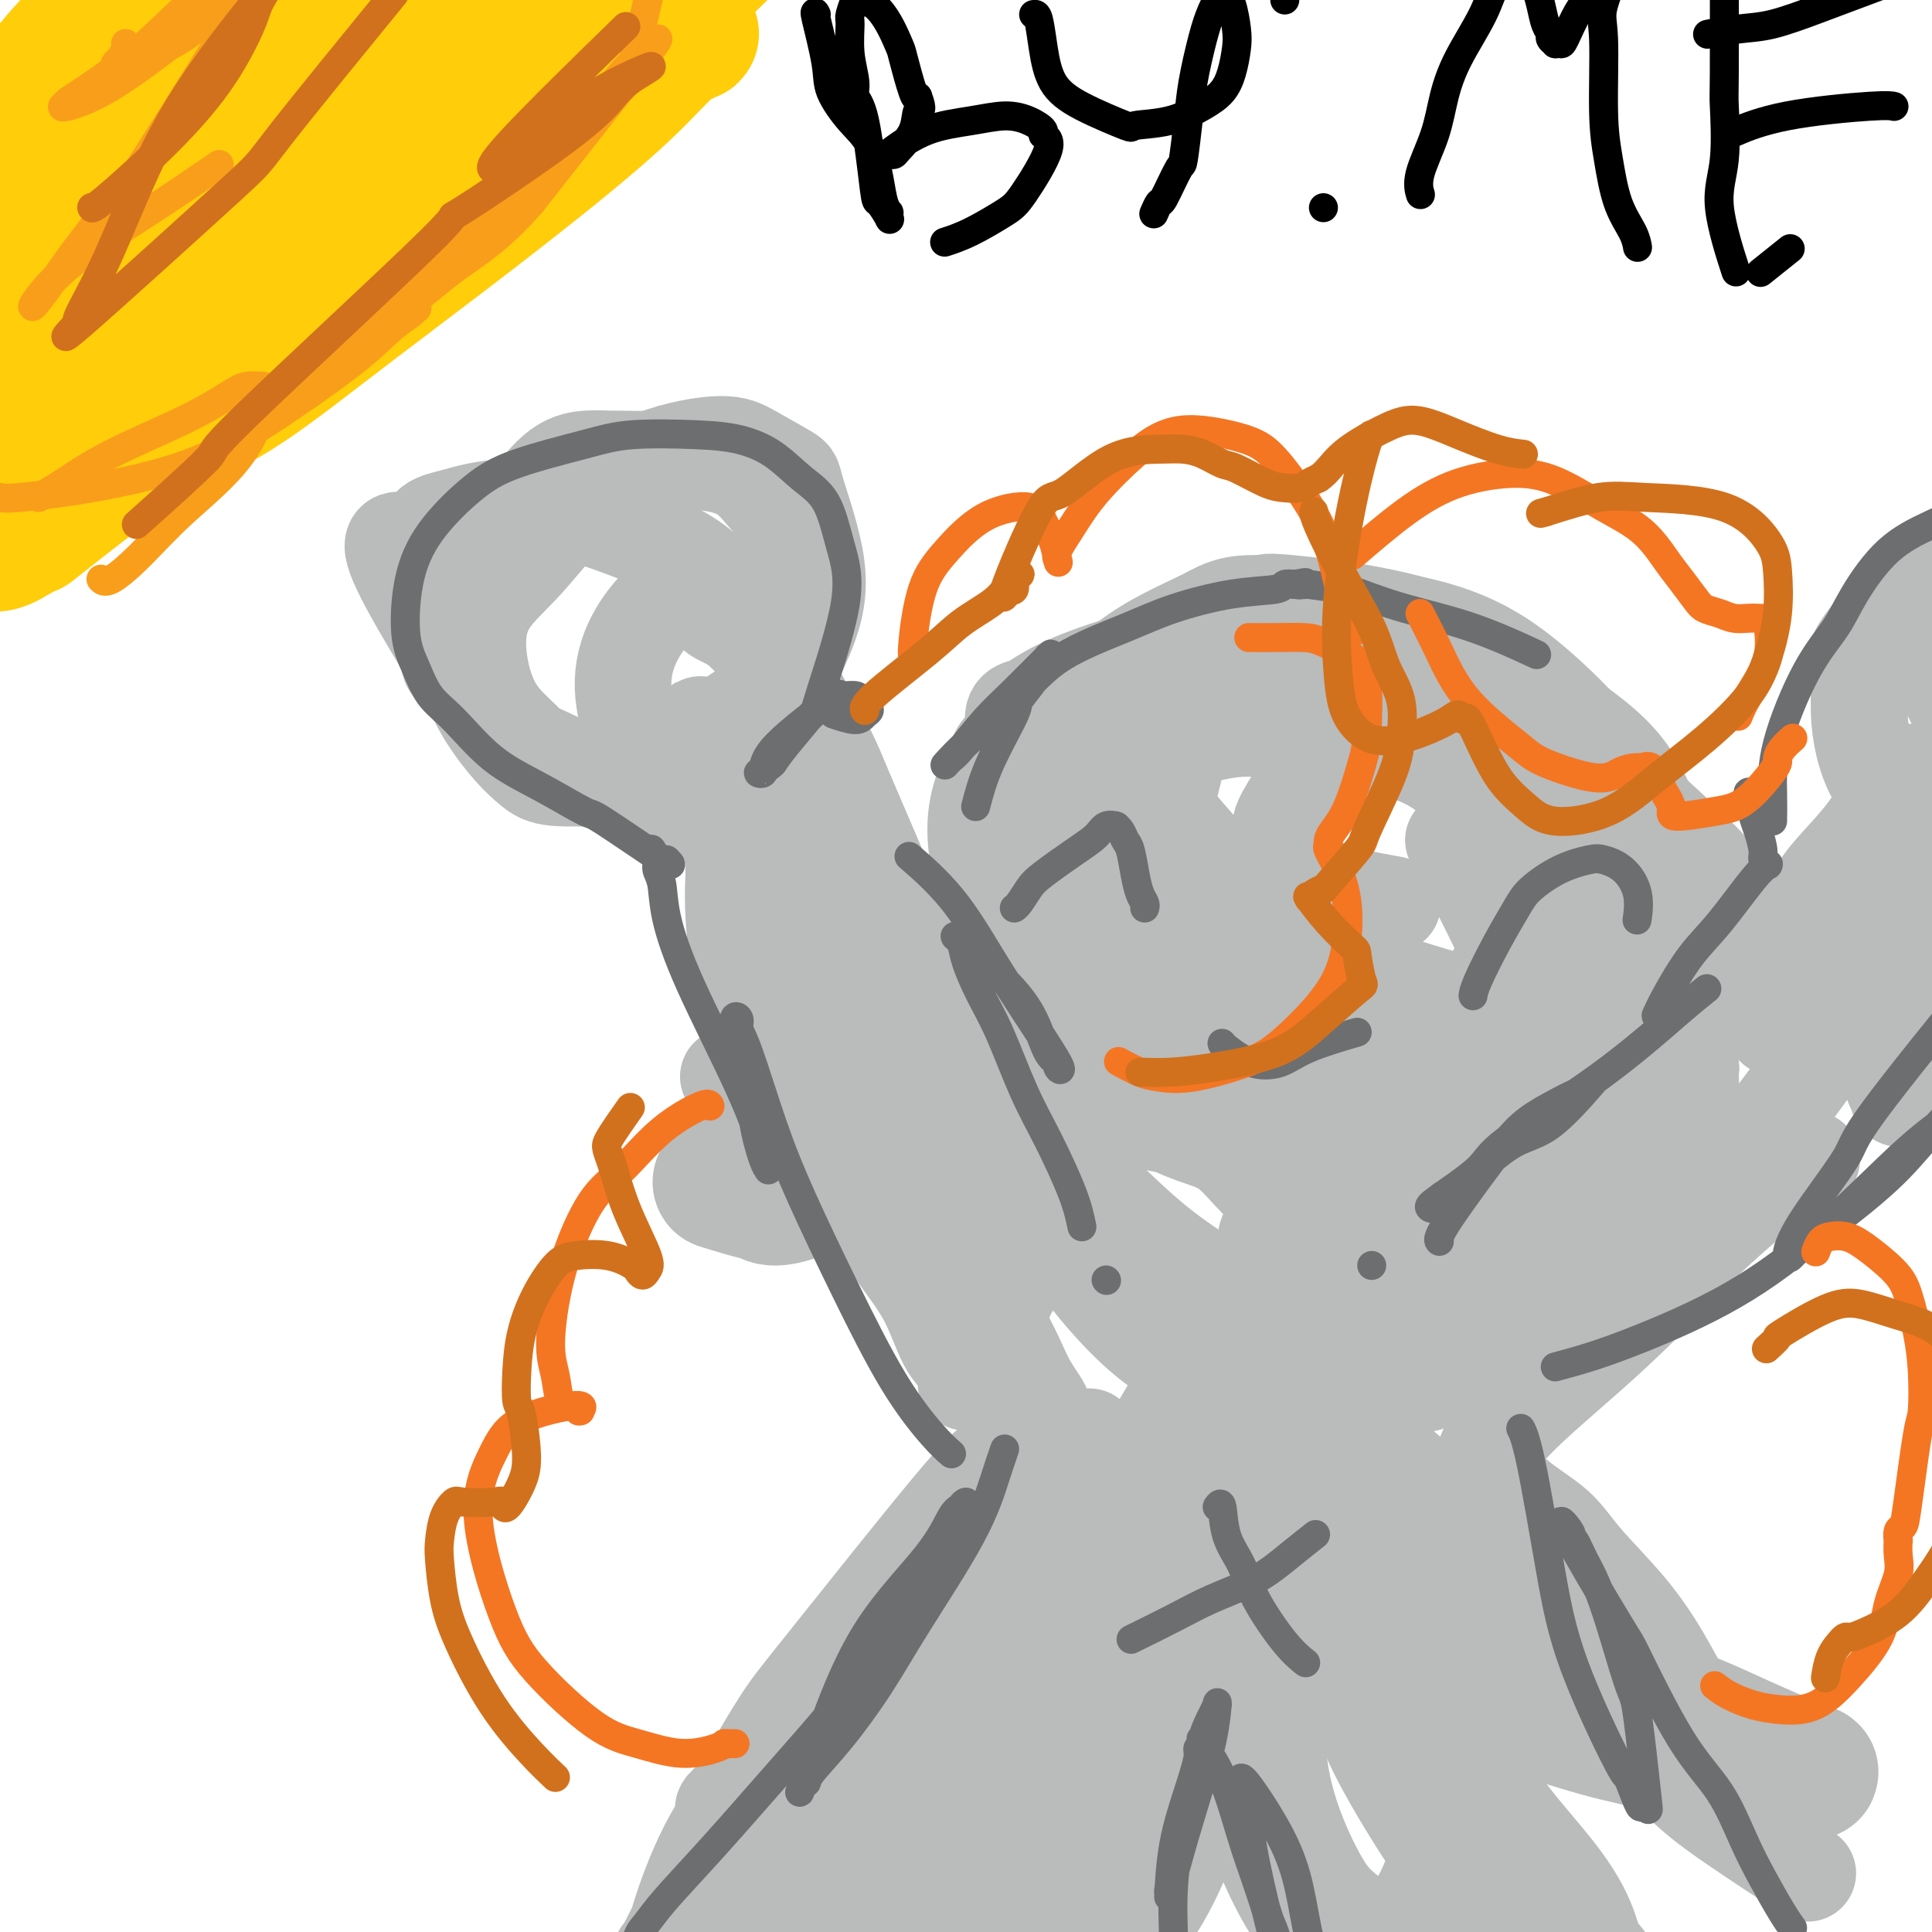 <svg viewBox='0 0 400 400' version='1.1' xmlns='http://www.w3.org/2000/svg' xmlns:xlink='http://www.w3.org/1999/xlink'><g fill='none' stroke='#BABBBB' stroke-width='20' stroke-linecap='round' stroke-linejoin='round'><path d='M229,141c0.035,-1.097 0.070,-2.195 0,0c-0.070,2.195 -0.247,7.681 0,14c0.247,6.319 0.916,13.471 3,21c2.084,7.529 5.582,15.433 8,20c2.418,4.567 3.756,5.795 7,8c3.244,2.205 8.395,5.386 13,7c4.605,1.614 8.665,1.660 14,2c5.335,0.340 11.945,0.973 16,1c4.055,0.027 5.556,-0.552 11,-2c5.444,-1.448 14.832,-3.766 19,-5c4.168,-1.234 3.117,-1.385 4,-3c0.883,-1.615 3.702,-4.695 5,-7c1.298,-2.305 1.076,-3.835 1,-6c-0.076,-2.165 -0.007,-4.965 0,-7c0.007,-2.035 -0.049,-3.305 -2,-6c-1.951,-2.695 -5.797,-6.815 -9,-10c-3.203,-3.185 -5.765,-5.437 -11,-8c-5.235,-2.563 -13.145,-5.439 -21,-7c-7.855,-1.561 -15.656,-1.806 -21,-2c-5.344,-0.194 -8.230,-0.337 -11,0c-2.770,0.337 -5.424,1.153 -7,1c-1.576,-0.153 -2.075,-1.275 -3,1c-0.925,2.275 -2.276,7.947 -3,11c-0.724,3.053 -0.821,3.487 3,8c3.821,4.513 11.560,13.107 19,19c7.440,5.893 14.580,9.087 23,12c8.420,2.913 18.120,5.547 25,7c6.880,1.453 10.940,1.727 15,2'/><path d='M327,212c9.176,1.469 12.115,0.643 15,0c2.885,-0.643 5.717,-1.103 8,-2c2.283,-0.897 4.016,-2.233 5,-5c0.984,-2.767 1.217,-6.967 3,-10c1.783,-3.033 5.115,-4.898 -3,-14c-8.115,-9.102 -27.675,-25.439 -35,-32c-7.325,-6.561 -2.413,-3.345 -8,-3c-5.587,0.345 -21.672,-2.182 -30,-3c-8.328,-0.818 -8.898,0.074 -12,1c-3.102,0.926 -8.734,1.887 -13,3c-4.266,1.113 -7.164,2.380 -10,4c-2.836,1.620 -5.608,3.594 -7,7c-1.392,3.406 -1.403,8.244 0,14c1.403,5.756 4.222,12.429 9,18c4.778,5.571 11.516,10.039 19,13c7.484,2.961 15.713,4.416 26,5c10.287,0.584 22.632,0.296 28,0c5.368,-0.296 3.759,-0.600 5,-1c1.241,-0.400 5.330,-0.895 8,-3c2.670,-2.105 3.919,-5.821 5,-9c1.081,-3.179 1.995,-5.821 1,-11c-0.995,-5.179 -3.898,-12.894 -6,-18c-2.102,-5.106 -3.404,-7.603 -10,-13c-6.596,-5.397 -18.485,-13.694 -30,-18c-11.515,-4.306 -22.655,-4.621 -28,-5c-5.345,-0.379 -4.896,-0.823 -12,1c-7.104,1.823 -21.760,5.911 -30,9c-8.240,3.089 -10.065,5.178 -12,6c-1.935,0.822 -3.982,0.378 -3,5c0.982,4.622 4.991,14.311 9,24'/><path d='M219,175c6.242,8.438 17.347,17.532 24,22c6.653,4.468 8.854,4.310 14,6c5.146,1.690 13.236,5.227 21,7c7.764,1.773 15.203,1.782 22,2c6.797,0.218 12.951,0.644 18,0c5.049,-0.644 8.992,-2.358 12,-4c3.008,-1.642 5.080,-3.212 7,-6c1.920,-2.788 3.686,-6.793 4,-12c0.314,-5.207 -0.825,-11.614 -2,-17c-1.175,-5.386 -2.386,-9.750 -6,-15c-3.614,-5.250 -9.631,-11.384 -15,-16c-5.369,-4.616 -10.089,-7.713 -16,-10c-5.911,-2.287 -13.012,-3.764 -20,-4c-6.988,-0.236 -13.862,0.768 -21,3c-7.138,2.232 -14.540,5.691 -20,9c-5.460,3.309 -8.978,6.468 -12,11c-3.022,4.532 -5.548,10.437 -6,17c-0.452,6.563 1.169,13.783 4,20c2.831,6.217 6.870,11.432 13,16c6.130,4.568 14.349,8.489 20,11c5.651,2.511 8.732,3.613 14,4c5.268,0.387 12.723,0.060 17,0c4.277,-0.060 5.376,0.147 9,-4c3.624,-4.147 9.773,-12.647 12,-18c2.227,-5.353 0.532,-7.557 -1,-12c-1.532,-4.443 -2.902,-11.124 -5,-16c-2.098,-4.876 -4.923,-7.946 -8,-10c-3.077,-2.054 -6.405,-3.091 -9,-4c-2.595,-0.909 -4.456,-1.688 -7,-1c-2.544,0.688 -5.772,2.844 -9,5'/><path d='M273,159c-2.618,2.357 -4.665,5.749 -6,8c-1.335,2.251 -1.960,3.360 -2,5c-0.040,1.640 0.505,3.811 2,6c1.495,2.189 3.941,4.397 8,6c4.059,1.603 9.731,2.601 12,3c2.269,0.399 1.134,0.200 0,0'/><path d='M323,172c0.120,0.112 0.241,0.224 0,0c-0.241,-0.224 -0.843,-0.785 -1,-1c-0.157,-0.215 0.130,-0.083 -1,-1c-1.130,-0.917 -3.679,-2.884 -6,-5c-2.321,-2.116 -4.416,-4.380 -7,-7c-2.584,-2.620 -5.657,-5.594 -9,-8c-3.343,-2.406 -6.957,-4.242 -10,-6c-3.043,-1.758 -5.514,-3.439 -10,-5c-4.486,-1.561 -10.987,-3.004 -19,-3c-8.013,0.004 -17.538,1.455 -27,5c-9.462,3.545 -18.861,9.183 -23,12c-4.139,2.817 -3.017,2.814 -4,5c-0.983,2.186 -4.070,6.560 -4,14c0.070,7.440 3.296,17.946 9,27c5.704,9.054 13.884,16.657 20,22c6.116,5.343 10.168,8.427 16,11c5.832,2.573 13.443,4.637 21,5c7.557,0.363 15.058,-0.974 21,-2c5.942,-1.026 10.325,-1.740 15,-4c4.675,-2.260 9.643,-6.064 13,-9c3.357,-2.936 5.104,-5.004 7,-9c1.896,-3.996 3.942,-9.922 5,-15c1.058,-5.078 1.128,-9.309 1,-14c-0.128,-4.691 -0.455,-9.842 -1,-14c-0.545,-4.158 -1.309,-7.321 -4,-12c-2.691,-4.679 -7.309,-10.873 -12,-16c-4.691,-5.127 -9.455,-9.188 -18,-12c-8.545,-2.812 -20.870,-4.375 -27,-5c-6.130,-0.625 -6.065,-0.313 -6,0'/><path d='M262,125c-7.258,-0.443 -8.903,0.948 -13,3c-4.097,2.052 -10.646,4.763 -16,9c-5.354,4.237 -9.513,10.001 -12,16c-2.487,5.999 -3.303,12.235 -3,20c0.303,7.765 1.726,17.060 6,25c4.274,7.940 11.398,14.525 18,20c6.602,5.475 12.680,9.840 20,13c7.320,3.160 15.882,5.114 24,6c8.118,0.886 15.791,0.704 22,0c6.209,-0.704 10.953,-1.928 16,-5c5.047,-3.072 10.398,-7.990 14,-11c3.602,-3.010 5.457,-4.110 7,-10c1.543,-5.890 2.774,-16.568 3,-22c0.226,-5.432 -0.555,-5.619 -2,-9c-1.445,-3.381 -3.555,-9.958 -6,-15c-2.445,-5.042 -5.224,-8.549 -11,-13c-5.776,-4.451 -14.549,-9.846 -22,-13c-7.451,-3.154 -13.579,-4.067 -20,-4c-6.421,0.067 -13.134,1.115 -18,2c-4.866,0.885 -7.884,1.608 -12,4c-4.116,2.392 -9.330,6.454 -14,11c-4.670,4.546 -8.797,9.576 -10,17c-1.203,7.424 0.517,17.241 3,25c2.483,7.759 5.728,13.458 11,19c5.272,5.542 12.572,10.927 19,15c6.428,4.073 11.983,6.835 20,7c8.017,0.165 18.496,-2.268 23,-3c4.504,-0.732 3.032,0.237 4,-2c0.968,-2.237 4.376,-7.679 6,-10c1.624,-2.321 1.464,-1.520 0,-5c-1.464,-3.480 -4.232,-11.240 -7,-19'/><path d='M312,196c-3.311,-7.400 -8.089,-16.400 -10,-20c-1.911,-3.600 -0.956,-1.800 0,0'/><path d='M252,235c0.196,0.074 0.392,0.147 0,0c-0.392,-0.147 -1.371,-0.515 -4,-1c-2.629,-0.485 -6.906,-1.087 -11,-2c-4.094,-0.913 -8.005,-2.139 -12,-3c-3.995,-0.861 -8.075,-1.359 -11,-2c-2.925,-0.641 -4.697,-1.425 -6,-2c-1.303,-0.575 -2.139,-0.943 -3,-1c-0.861,-0.057 -1.746,0.195 -2,0c-0.254,-0.195 0.124,-0.837 0,-1c-0.124,-0.163 -0.752,0.154 -1,0c-0.248,-0.154 -0.118,-0.777 0,-1c0.118,-0.223 0.224,-0.045 0,0c-0.224,0.045 -0.780,-0.042 -1,0c-0.220,0.042 -0.106,0.215 0,0c0.106,-0.215 0.205,-0.817 0,-1c-0.205,-0.183 -0.714,0.052 -1,0c-0.286,-0.052 -0.349,-0.393 -2,-3c-1.651,-2.607 -4.890,-7.480 -8,-12c-3.110,-4.520 -6.090,-8.686 -8,-12c-1.910,-3.314 -2.750,-5.777 -4,-8c-1.250,-2.223 -2.909,-4.206 -4,-6c-1.091,-1.794 -1.614,-3.399 -2,-5c-0.386,-1.601 -0.637,-3.197 -1,-4c-0.363,-0.803 -0.840,-0.813 -1,-1c-0.160,-0.187 -0.005,-0.550 0,-1c0.005,-0.450 -0.142,-0.986 0,-1c0.142,-0.014 0.571,0.493 1,1'/><path d='M171,169c-0.319,-2.693 4.385,3.074 8,8c3.615,4.926 6.143,9.012 7,11c0.857,1.988 0.044,1.878 0,2c-0.044,0.122 0.682,0.477 1,1c0.318,0.523 0.230,1.214 0,1c-0.230,-0.214 -0.600,-1.334 -3,-7c-2.400,-5.666 -6.829,-15.878 -9,-21c-2.171,-5.122 -2.084,-5.152 -4,-9c-1.916,-3.848 -5.836,-11.512 -8,-15c-2.164,-3.488 -2.572,-2.800 -4,-4c-1.428,-1.200 -3.876,-4.286 -6,-6c-2.124,-1.714 -3.924,-2.054 -5,-3c-1.076,-0.946 -1.428,-2.498 -2,-3c-0.572,-0.502 -1.363,0.044 -2,0c-0.637,-0.044 -1.119,-0.679 -2,-1c-0.881,-0.321 -2.161,-0.327 -4,1c-1.839,1.327 -4.237,3.987 -6,7c-1.763,3.013 -2.889,6.377 -3,10c-0.111,3.623 0.795,7.504 2,11c1.205,3.496 2.709,6.607 4,9c1.291,2.393 2.369,4.068 3,5c0.631,0.932 0.815,1.123 2,2c1.185,0.877 3.369,2.441 7,1c3.631,-1.441 8.708,-5.888 11,-8c2.292,-2.112 1.799,-1.889 2,-5c0.201,-3.111 1.095,-9.555 0,-15c-1.095,-5.445 -4.179,-9.889 -7,-14c-2.821,-4.111 -5.377,-7.889 -10,-11c-4.623,-3.111 -11.311,-5.556 -18,-8'/><path d='M125,108c-6.432,-2.022 -13.512,-3.077 -19,-3c-5.488,0.077 -9.384,1.287 -12,2c-2.616,0.713 -3.951,0.927 -5,2c-1.049,1.073 -1.813,3.003 -4,3c-2.187,-0.003 -5.798,-1.938 -2,6c3.798,7.938 15.004,25.751 20,33c4.996,7.249 3.782,3.934 6,4c2.218,0.066 7.868,3.514 12,5c4.132,1.486 6.747,1.012 11,0c4.253,-1.012 10.144,-2.562 15,-5c4.856,-2.438 8.676,-5.764 12,-10c3.324,-4.236 6.150,-9.382 8,-14c1.850,-4.618 2.722,-8.706 2,-14c-0.722,-5.294 -3.039,-11.792 -4,-15c-0.961,-3.208 -0.567,-3.127 -2,-4c-1.433,-0.873 -4.694,-2.701 -7,-4c-2.306,-1.299 -3.657,-2.070 -7,-2c-3.343,0.070 -8.677,0.982 -14,3c-5.323,2.018 -10.635,5.143 -15,9c-4.365,3.857 -7.782,8.445 -11,12c-3.218,3.555 -6.236,6.078 -8,9c-1.764,2.922 -2.275,6.245 -2,10c0.275,3.755 1.337,7.943 3,11c1.663,3.057 3.926,4.983 6,7c2.074,2.017 3.959,4.124 7,5c3.041,0.876 7.237,0.522 11,0c3.763,-0.522 7.091,-1.212 12,-3c4.909,-1.788 11.399,-4.674 16,-8c4.601,-3.326 7.315,-7.093 9,-11c1.685,-3.907 2.343,-7.953 3,-12'/><path d='M166,124c0.584,-4.061 0.543,-8.215 -1,-12c-1.543,-3.785 -4.587,-7.202 -7,-10c-2.413,-2.798 -4.195,-4.978 -10,-6c-5.805,-1.022 -15.634,-0.886 -22,-1c-6.366,-0.114 -9.271,-0.478 -15,7c-5.729,7.478 -14.283,22.798 -17,30c-2.717,7.202 0.402,6.287 2,7c1.598,0.713 1.673,3.053 3,6c1.327,2.947 3.905,6.503 6,9c2.095,2.497 3.706,3.937 5,5c1.294,1.063 2.272,1.748 5,2c2.728,0.252 7.208,0.072 9,0c1.792,-0.072 0.896,-0.036 0,0'/><path d='M145,150c-0.160,-0.102 -0.321,-0.203 1,2c1.321,2.203 4.122,6.711 7,11c2.878,4.289 5.833,8.359 8,14c2.167,5.641 3.547,12.855 5,18c1.453,5.145 2.977,8.223 4,12c1.023,3.777 1.543,8.254 2,12c0.457,3.746 0.852,6.760 1,8c0.148,1.240 0.050,0.707 0,1c-0.050,0.293 -0.051,1.413 0,2c0.051,0.587 0.152,0.640 0,0c-0.152,-0.640 -0.559,-1.974 -2,-5c-1.441,-3.026 -3.916,-7.746 -6,-13c-2.084,-5.254 -3.778,-11.044 -5,-15c-1.222,-3.956 -1.974,-6.077 -3,-8c-1.026,-1.923 -2.327,-3.647 -3,-5c-0.673,-1.353 -0.718,-2.336 -1,-3c-0.282,-0.664 -0.801,-1.008 -1,-1c-0.199,0.008 -0.079,0.370 0,0c0.079,-0.370 0.115,-1.470 0,0c-0.115,1.470 -0.382,5.511 0,11c0.382,5.489 1.413,12.426 3,18c1.587,5.574 3.732,9.784 5,13c1.268,3.216 1.660,5.436 2,7c0.340,1.564 0.627,2.472 1,3c0.373,0.528 0.832,0.678 1,1c0.168,0.322 0.045,0.818 0,1c-0.045,0.182 -0.013,0.052 0,0c0.013,-0.052 0.006,-0.026 0,0'/><path d='M164,234c1.500,4.167 0.750,2.083 0,0'/><path d='M334,224c0.062,-0.066 0.123,-0.132 0,0c-0.123,0.132 -0.431,0.461 0,0c0.431,-0.461 1.603,-1.714 3,-3c1.397,-1.286 3.021,-2.606 6,-5c2.979,-2.394 7.314,-5.863 11,-9c3.686,-3.137 6.723,-5.942 10,-9c3.277,-3.058 6.793,-6.370 9,-9c2.207,-2.630 3.106,-4.578 5,-7c1.894,-2.422 4.785,-5.317 7,-8c2.215,-2.683 3.755,-5.152 5,-7c1.245,-1.848 2.194,-3.073 3,-4c0.806,-0.927 1.469,-1.556 2,-2c0.531,-0.444 0.931,-0.702 1,-1c0.069,-0.298 -0.192,-0.637 -3,4c-2.808,4.637 -8.165,14.251 -12,21c-3.835,6.749 -6.150,10.634 -8,14c-1.850,3.366 -3.236,6.215 -4,8c-0.764,1.785 -0.907,2.508 -1,3c-0.093,0.492 -0.136,0.753 0,1c0.136,0.247 0.452,0.481 0,1c-0.452,0.519 -1.670,1.322 1,0c2.670,-1.322 9.229,-4.769 14,-10c4.771,-5.231 7.753,-12.248 11,-19c3.247,-6.752 6.759,-13.241 9,-18c2.241,-4.759 3.212,-7.788 4,-11c0.788,-3.212 1.394,-6.606 2,-10'/><path d='M409,144c1.163,-4.314 1.070,-4.599 1,-6c-0.070,-1.401 -0.117,-3.919 0,-6c0.117,-2.081 0.400,-3.724 0,-5c-0.400,-1.276 -1.481,-2.185 -2,-3c-0.519,-0.815 -0.476,-1.535 -1,-2c-0.524,-0.465 -1.616,-0.676 -2,-1c-0.384,-0.324 -0.061,-0.763 0,-1c0.061,-0.237 -0.141,-0.272 -1,1c-0.859,1.272 -2.376,3.852 -3,7c-0.624,3.148 -0.357,6.864 1,11c1.357,4.136 3.802,8.692 7,14c3.198,5.308 7.147,11.366 10,15c2.853,3.634 4.610,4.842 6,6c1.390,1.158 2.414,2.265 3,3c0.586,0.735 0.736,1.096 1,1c0.264,-0.096 0.644,-0.651 1,-2c0.356,-1.349 0.689,-3.494 1,-5c0.311,-1.506 0.601,-2.373 0,-6c-0.601,-3.627 -2.092,-10.015 -4,-16c-1.908,-5.985 -4.233,-11.568 -6,-15c-1.767,-3.432 -2.977,-4.711 -5,-7c-2.023,-2.289 -4.861,-5.586 -6,-7c-1.139,-1.414 -0.581,-0.946 -1,-1c-0.419,-0.054 -1.817,-0.632 -3,-1c-1.183,-0.368 -2.151,-0.527 -3,-1c-0.849,-0.473 -1.578,-1.258 -5,2c-3.422,3.258 -9.536,10.561 -12,14c-2.464,3.439 -1.279,3.015 -1,5c0.279,1.985 -0.348,6.381 0,11c0.348,4.619 1.671,9.463 4,13c2.329,3.537 5.665,5.769 9,8'/><path d='M398,170c2.483,2.232 4.191,3.811 7,5c2.809,1.189 6.718,1.990 9,3c2.282,1.010 2.938,2.231 5,0c2.062,-2.231 5.529,-7.915 7,-10c1.471,-2.085 0.944,-0.573 1,-4c0.056,-3.427 0.695,-11.795 1,-15c0.305,-3.205 0.278,-1.249 0,-1c-0.278,0.249 -0.805,-1.210 -1,-2c-0.195,-0.790 -0.057,-0.910 0,-1c0.057,-0.090 0.033,-0.149 0,0c-0.033,0.149 -0.075,0.507 0,0c0.075,-0.507 0.268,-1.878 0,0c-0.268,1.878 -0.995,7.006 -1,11c-0.005,3.994 0.713,6.856 1,8c0.287,1.144 0.144,0.572 0,0'/><path d='M413,209c-0.359,-0.176 -0.719,-0.352 -3,2c-2.281,2.352 -6.484,7.232 -8,9c-1.516,1.768 -0.346,0.424 0,0c0.346,-0.424 -0.132,0.072 -1,1c-0.868,0.928 -2.127,2.287 -3,3c-0.873,0.713 -1.359,0.778 -2,1c-0.641,0.222 -1.438,0.600 -2,1c-0.562,0.400 -0.890,0.823 -1,1c-0.110,0.177 -0.002,0.108 0,0c0.002,-0.108 -0.102,-0.257 0,0c0.102,0.257 0.408,0.919 0,0c-0.408,-0.919 -1.531,-3.419 -2,-5c-0.469,-1.581 -0.283,-2.243 0,-4c0.283,-1.757 0.665,-4.608 1,-8c0.335,-3.392 0.625,-7.325 1,-10c0.375,-2.675 0.836,-4.092 1,-5c0.164,-0.908 0.032,-1.306 0,-2c-0.032,-0.694 0.037,-1.684 0,-2c-0.037,-0.316 -0.180,0.043 0,0c0.180,-0.043 0.682,-0.487 0,0c-0.682,0.487 -2.547,1.904 -5,6c-2.453,4.096 -5.492,10.871 -10,18c-4.508,7.129 -10.483,14.612 -13,18c-2.517,3.388 -1.576,2.682 -2,4c-0.424,1.318 -2.212,4.659 -4,8'/><path d='M360,245c-5.417,8.964 -1.958,4.375 -2,4c-0.042,-0.375 -3.583,3.464 -5,5c-1.417,1.536 -0.708,0.768 0,0'/><path d='M172,227c3.000,2.174 5.999,4.349 8,6c2.001,1.651 3.003,2.780 5,4c1.997,1.220 4.989,2.532 8,5c3.011,2.468 6.040,6.091 8,8c1.960,1.909 2.851,2.105 4,3c1.149,0.895 2.556,2.488 3,3c0.444,0.512 -0.073,-0.058 0,0c0.073,0.058 0.737,0.744 1,1c0.263,0.256 0.124,0.084 0,0c-0.124,-0.084 -0.233,-0.078 0,0c0.233,0.078 0.810,0.230 1,1c0.190,0.770 -0.005,2.158 0,3c0.005,0.842 0.212,1.139 0,2c-0.212,0.861 -0.841,2.287 -1,3c-0.159,0.713 0.154,0.713 0,1c-0.154,0.287 -0.773,0.861 -1,1c-0.227,0.139 -0.061,-0.159 0,0c0.061,0.159 0.016,0.774 0,1c-0.016,0.226 -0.005,0.065 0,0c0.005,-0.065 0.002,-0.032 0,0'/><path d='M151,223c-0.184,-0.090 -0.368,-0.181 0,0c0.368,0.181 1.289,0.632 2,1c0.711,0.368 1.211,0.653 3,2c1.789,1.347 4.866,3.757 9,8c4.134,4.243 9.324,10.319 13,15c3.676,4.681 5.836,7.969 8,11c2.164,3.031 4.331,5.807 6,9c1.669,3.193 2.839,6.805 4,9c1.161,2.195 2.312,2.974 3,4c0.688,1.026 0.914,2.298 1,3c0.086,0.702 0.033,0.833 0,1c-0.033,0.167 -0.045,0.369 0,0c0.045,-0.369 0.147,-1.310 0,-3c-0.147,-1.690 -0.542,-4.128 -1,-6c-0.458,-1.872 -0.977,-3.176 -2,-6c-1.023,-2.824 -2.550,-7.167 -4,-11c-1.450,-3.833 -2.823,-7.156 -4,-10c-1.177,-2.844 -2.159,-5.211 -3,-7c-0.841,-1.789 -1.542,-3.001 -2,-4c-0.458,-0.999 -0.674,-1.783 -1,-2c-0.326,-0.217 -0.764,0.135 -1,0c-0.236,-0.135 -0.272,-0.756 0,-1c0.272,-0.244 0.852,-0.110 2,1c1.148,1.110 2.864,3.197 5,7c2.136,3.803 4.692,9.323 8,15c3.308,5.677 7.369,11.510 10,16c2.631,4.490 3.833,7.638 5,10c1.167,2.362 2.299,3.940 3,5c0.701,1.060 0.971,1.604 1,2c0.029,0.396 -0.185,0.645 0,1c0.185,0.355 0.767,0.816 1,1c0.233,0.184 0.116,0.092 0,0'/><path d='M217,294c4.365,7.939 1.278,2.788 0,1c-1.278,-1.788 -0.746,-0.212 -1,1c-0.254,1.212 -1.293,2.062 -3,3c-1.707,0.938 -4.082,1.966 -6,3c-1.918,1.034 -3.380,2.075 -10,10c-6.620,7.925 -18.398,22.733 -25,31c-6.602,8.267 -8.028,9.994 -10,13c-1.972,3.006 -4.491,7.293 -6,10c-1.509,2.707 -2.010,3.834 -3,5c-0.990,1.166 -2.469,2.372 -3,3c-0.531,0.628 -0.113,0.680 0,1c0.113,0.320 -0.080,0.908 0,1c0.080,0.092 0.432,-0.313 0,0c-0.432,0.313 -1.649,1.343 3,-2c4.649,-3.343 15.164,-11.058 23,-19c7.836,-7.942 12.992,-16.110 19,-23c6.008,-6.890 12.868,-12.500 18,-18c5.132,-5.500 8.536,-10.888 10,-13c1.464,-2.112 0.988,-0.949 1,-1c0.012,-0.051 0.513,-1.318 1,-2c0.487,-0.682 0.961,-0.779 0,0c-0.961,0.779 -3.356,2.433 -5,3c-1.644,0.567 -2.536,0.045 -12,9c-9.464,8.955 -27.501,27.387 -36,37c-8.499,9.613 -7.462,10.409 -10,14c-2.538,3.591 -8.653,9.979 -13,17c-4.347,7.021 -6.928,14.676 -8,18c-1.072,3.324 -0.635,2.318 -1,3c-0.365,0.682 -1.533,3.052 -2,4c-0.467,0.948 -0.234,0.474 0,0'/><path d='M138,403c-1.489,3.945 0.289,1.307 0,1c-0.289,-0.307 -2.645,1.716 0,0c2.645,-1.716 10.292,-7.170 16,-13c5.708,-5.830 9.476,-12.034 17,-21c7.524,-8.966 18.804,-20.692 24,-26c5.196,-5.308 4.310,-4.196 5,-5c0.690,-0.804 2.957,-3.524 4,-5c1.043,-1.476 0.862,-1.708 1,-2c0.138,-0.292 0.594,-0.643 1,-1c0.406,-0.357 0.763,-0.720 0,0c-0.763,0.720 -2.645,2.523 -5,5c-2.355,2.477 -5.184,5.630 -10,12c-4.816,6.370 -11.620,15.958 -16,23c-4.380,7.042 -6.336,11.537 -8,16c-1.664,4.463 -3.034,8.895 -4,12c-0.966,3.105 -1.527,4.884 -2,6c-0.473,1.116 -0.858,1.570 -1,2c-0.142,0.430 -0.041,0.837 0,1c0.041,0.163 0.020,0.081 0,0'/><path d='M375,240c0.090,0.035 0.179,0.071 0,0c-0.179,-0.071 -0.628,-0.248 -1,0c-0.372,0.248 -0.668,0.923 -1,1c-0.332,0.077 -0.700,-0.443 -4,2c-3.300,2.443 -9.533,7.850 -13,11c-3.467,3.150 -4.168,4.045 -7,7c-2.832,2.955 -7.795,7.971 -12,12c-4.205,4.029 -7.653,7.069 -11,10c-3.347,2.931 -6.595,5.751 -9,8c-2.405,2.249 -3.969,3.927 -5,5c-1.031,1.073 -1.529,1.540 -2,2c-0.471,0.460 -0.915,0.913 -1,1c-0.085,0.087 0.189,-0.194 0,0c-0.189,0.194 -0.841,0.861 -1,1c-0.159,0.139 0.175,-0.249 0,0c-0.175,0.249 -0.860,1.136 0,3c0.860,1.864 3.264,4.704 6,7c2.736,2.296 5.802,4.048 8,6c2.198,1.952 3.526,4.106 6,7c2.474,2.894 6.094,6.529 9,10c2.906,3.471 5.097,6.778 7,10c1.903,3.222 3.518,6.358 5,9c1.482,2.642 2.832,4.788 4,8c1.168,3.212 2.154,7.488 3,10c0.846,2.512 1.553,3.259 2,4c0.447,0.741 0.635,1.477 1,2c0.365,0.523 0.906,0.833 1,1c0.094,0.167 -0.259,0.191 -1,-1c-0.741,-1.191 -1.871,-3.595 -3,-6'/><path d='M356,370c-3.892,-6.766 -11.622,-20.181 -15,-26c-3.378,-5.819 -2.406,-4.040 -3,-5c-0.594,-0.960 -2.756,-4.657 -4,-7c-1.244,-2.343 -1.571,-3.330 -2,-4c-0.429,-0.670 -0.961,-1.022 -1,-1c-0.039,0.022 0.414,0.418 0,0c-0.414,-0.418 -1.694,-1.650 0,1c1.694,2.650 6.361,9.180 10,14c3.639,4.820 6.249,7.929 9,12c2.751,4.071 5.642,9.106 8,13c2.358,3.894 4.184,6.649 6,9c1.816,2.351 3.624,4.299 5,6c1.376,1.701 2.320,3.156 3,4c0.680,0.844 1.096,1.077 1,1c-0.096,-0.077 -0.705,-0.464 0,0c0.705,0.464 2.722,1.780 0,0c-2.722,-1.780 -10.183,-6.657 -15,-10c-4.817,-3.343 -6.989,-5.152 -10,-8c-3.011,-2.848 -6.861,-6.733 -12,-12c-5.139,-5.267 -11.566,-11.915 -16,-17c-4.434,-5.085 -6.873,-8.606 -11,-14c-4.127,-5.394 -9.942,-12.660 -14,-17c-4.058,-4.340 -6.360,-5.755 -8,-7c-1.640,-1.245 -2.620,-2.320 -3,-3c-0.380,-0.680 -0.160,-0.965 0,-1c0.160,-0.035 0.261,0.178 1,1c0.739,0.822 2.116,2.251 9,8c6.884,5.749 19.277,15.817 25,21c5.723,5.183 4.778,5.481 7,8c2.222,2.519 7.611,7.260 13,12'/><path d='M339,348c9.807,8.729 6.825,6.051 7,6c0.175,-0.051 3.509,2.525 5,4c1.491,1.475 1.140,1.850 1,2c-0.140,0.150 -0.070,0.075 0,0'/><path d='M193,199c0.487,2.382 0.974,4.763 4,10c3.026,5.237 8.591,13.329 15,21c6.409,7.671 13.660,14.921 19,20c5.340,5.079 8.768,7.989 13,11c4.232,3.011 9.269,6.125 13,8c3.731,1.875 6.158,2.511 8,3c1.842,0.489 3.100,0.831 4,1c0.900,0.169 1.442,0.165 2,0c0.558,-0.165 1.131,-0.492 2,-1c0.869,-0.508 2.035,-1.199 2,-4c-0.035,-2.801 -1.269,-7.713 -4,-12c-2.731,-4.287 -6.958,-7.948 -10,-11c-3.042,-3.052 -4.898,-5.495 -7,-7c-2.102,-1.505 -4.451,-2.073 -7,-3c-2.549,-0.927 -5.297,-2.213 -7,-3c-1.703,-0.787 -2.359,-1.076 -4,-1c-1.641,0.076 -4.267,0.517 -7,1c-2.733,0.483 -5.574,1.007 -8,3c-2.426,1.993 -4.438,5.453 -5,9c-0.562,3.547 0.325,7.180 4,13c3.675,5.820 10.137,13.828 16,19c5.863,5.172 11.128,7.507 16,10c4.872,2.493 9.351,5.143 17,5c7.649,-0.143 18.467,-3.081 23,-4c4.533,-0.919 2.781,0.179 6,-3c3.219,-3.179 11.409,-10.636 15,-14c3.591,-3.364 2.582,-2.637 3,-5c0.418,-2.363 2.262,-7.818 3,-12c0.738,-4.182 0.369,-7.091 0,-10'/><path d='M319,243c0.319,-4.520 -0.383,-4.819 -1,-6c-0.617,-1.181 -1.148,-3.245 -2,-5c-0.852,-1.755 -2.024,-3.201 -3,-5c-0.976,-1.799 -1.757,-3.952 -6,-4c-4.243,-0.048 -11.949,2.010 -17,4c-5.051,1.990 -7.446,3.912 -12,9c-4.554,5.088 -11.267,13.342 -14,17c-2.733,3.658 -1.487,2.719 -2,5c-0.513,2.281 -2.784,7.782 -3,12c-0.216,4.218 1.625,7.151 3,9c1.375,1.849 2.285,2.612 3,3c0.715,0.388 1.236,0.399 4,1c2.764,0.601 7.773,1.792 16,-1c8.227,-2.792 19.672,-9.566 28,-15c8.328,-5.434 13.538,-9.528 18,-14c4.462,-4.472 8.176,-9.322 10,-11c1.824,-1.678 1.760,-0.182 3,-3c1.240,-2.818 3.786,-9.949 5,-13c1.214,-3.051 1.097,-2.023 1,-2c-0.097,0.023 -0.176,-0.959 0,-2c0.176,-1.041 0.605,-2.143 -3,0c-3.605,2.143 -11.244,7.529 -19,14c-7.756,6.471 -15.630,14.027 -23,22c-7.370,7.973 -14.237,16.363 -21,25c-6.763,8.637 -13.423,17.522 -19,25c-5.577,7.478 -10.072,13.551 -14,19c-3.928,5.449 -7.288,10.275 -10,14c-2.712,3.725 -4.775,6.350 -6,8c-1.225,1.650 -1.613,2.325 -2,3'/><path d='M233,352c-11.311,14.791 -3.588,4.769 -1,1c2.588,-3.769 0.041,-1.283 -1,0c-1.041,1.283 -0.575,1.364 0,0c0.575,-1.364 1.260,-4.171 2,-7c0.740,-2.829 1.536,-5.679 2,-8c0.464,-2.321 0.594,-4.115 2,-9c1.406,-4.885 4.086,-12.863 6,-21c1.914,-8.137 3.062,-16.432 4,-21c0.938,-4.568 1.665,-5.409 2,-6c0.335,-0.591 0.277,-0.932 0,-1c-0.277,-0.068 -0.773,0.139 0,-1c0.773,-1.139 2.813,-3.622 -4,8c-6.813,11.622 -22.481,37.349 -29,49c-6.519,11.651 -3.889,9.224 -5,13c-1.111,3.776 -5.965,13.754 -9,25c-3.035,11.246 -4.253,23.759 -5,29c-0.747,5.241 -1.025,3.209 -1,7c0.025,3.791 0.353,13.405 1,18c0.647,4.595 1.613,4.170 2,4c0.387,-0.170 0.193,-0.085 0,0'/></g>
<g fill='none' stroke='#BABBBB' stroke-width='28' stroke-linecap='round' stroke-linejoin='round'><path d='M267,289c0.230,-0.106 0.459,-0.211 0,0c-0.459,0.211 -1.608,0.740 -3,2c-1.392,1.260 -3.028,3.253 -8,8c-4.972,4.747 -13.281,12.248 -22,21c-8.719,8.752 -17.850,18.753 -24,27c-6.150,8.247 -9.321,14.738 -14,22c-4.679,7.262 -10.866,15.294 -15,21c-4.134,5.706 -6.216,9.086 -8,12c-1.784,2.914 -3.270,5.360 -5,8c-1.730,2.640 -3.704,5.472 -5,7c-1.296,1.528 -1.915,1.752 -2,2c-0.085,0.248 0.363,0.521 0,1c-0.363,0.479 -1.536,1.166 3,-2c4.536,-3.166 14.780,-10.183 25,-19c10.220,-8.817 20.416,-19.432 28,-28c7.584,-8.568 12.558,-15.088 17,-21c4.442,-5.912 8.353,-11.216 11,-16c2.647,-4.784 4.030,-9.049 5,-13c0.970,-3.951 1.529,-7.590 2,-10c0.471,-2.410 0.856,-3.591 1,-4c0.144,-0.409 0.048,-0.045 0,0c-0.048,0.045 -0.046,-0.228 0,0c0.046,0.228 0.138,0.957 -1,4c-1.138,3.043 -3.507,8.401 -8,17c-4.493,8.599 -11.112,20.439 -15,29c-3.888,8.561 -5.047,13.843 -6,20c-0.953,6.157 -1.701,13.188 -2,18c-0.299,4.812 -0.150,7.406 0,10'/><path d='M221,405c-0.369,4.945 -0.290,3.307 0,3c0.290,-0.307 0.792,0.718 0,2c-0.792,1.282 -2.879,2.820 0,0c2.879,-2.820 10.723,-9.998 16,-19c5.277,-9.002 7.989,-19.827 12,-30c4.011,-10.173 9.323,-19.693 13,-28c3.677,-8.307 5.720,-15.402 7,-20c1.280,-4.598 1.798,-6.699 2,-8c0.202,-1.301 0.088,-1.802 0,-2c-0.088,-0.198 -0.152,-0.093 0,0c0.152,0.093 0.518,0.172 0,3c-0.518,2.828 -1.920,8.404 -4,16c-2.080,7.596 -4.840,17.212 -6,26c-1.160,8.788 -0.722,16.747 1,24c1.722,7.253 4.728,13.798 7,18c2.272,4.202 3.809,6.061 6,8c2.191,1.939 5.038,3.959 8,5c2.962,1.041 6.041,1.103 9,-1c2.959,-2.103 5.797,-6.371 8,-12c2.203,-5.629 3.771,-12.620 4,-20c0.229,-7.380 -0.882,-15.151 -3,-22c-2.118,-6.849 -5.244,-12.777 -8,-17c-2.756,-4.223 -5.141,-6.742 -7,-9c-1.859,-2.258 -3.191,-4.254 -4,-5c-0.809,-0.746 -1.093,-0.241 -2,-1c-0.907,-0.759 -2.436,-2.781 0,-1c2.436,1.781 8.839,7.366 17,13c8.161,5.634 18.081,11.317 28,17'/><path d='M325,345c11.239,6.604 16.837,8.114 22,10c5.163,1.886 9.892,4.148 14,6c4.108,1.852 7.596,3.296 9,4c1.404,0.704 0.724,0.670 2,1c1.276,0.330 4.509,1.025 2,1c-2.509,-0.025 -10.758,-0.768 -17,-2c-6.242,-1.232 -10.477,-2.951 -14,-4c-3.523,-1.049 -6.335,-1.426 -12,-3c-5.665,-1.574 -14.184,-4.346 -19,-6c-4.816,-1.654 -5.931,-2.192 -7,-3c-1.069,-0.808 -2.092,-1.887 -3,-2c-0.908,-0.113 -1.700,0.738 -2,0c-0.300,-0.738 -0.109,-3.067 0,-1c0.109,2.067 0.136,8.528 1,14c0.864,5.472 2.565,9.954 6,15c3.435,5.046 8.604,10.656 12,15c3.396,4.344 5.021,7.422 6,10c0.979,2.578 1.314,4.656 2,6c0.686,1.344 1.722,1.953 2,2c0.278,0.047 -0.204,-0.470 0,0c0.204,0.470 1.094,1.925 -2,0c-3.094,-1.925 -10.172,-7.232 -17,-15c-6.828,-7.768 -13.406,-17.997 -18,-26c-4.594,-8.003 -7.203,-13.781 -10,-26c-2.797,-12.219 -5.783,-30.878 -7,-40c-1.217,-9.122 -0.666,-8.707 -1,-14c-0.334,-5.293 -1.553,-16.295 -2,-24c-0.447,-7.705 -0.120,-12.113 0,-15c0.120,-2.887 0.034,-4.253 0,-5c-0.034,-0.747 -0.017,-0.873 0,-1'/><path d='M272,242c-0.369,-8.964 0.209,-1.874 0,0c-0.209,1.874 -1.204,-1.469 1,-1c2.204,0.469 7.608,4.748 11,8c3.392,3.252 4.773,5.477 6,8c1.227,2.523 2.299,5.344 3,7c0.701,1.656 1.031,2.146 1,3c-0.031,0.854 -0.422,2.073 0,3c0.422,0.927 1.659,1.562 0,0c-1.659,-1.562 -6.212,-5.323 -10,-10c-3.788,-4.677 -6.812,-10.272 -9,-15c-2.188,-4.728 -3.542,-8.590 -6,-11c-2.458,-2.410 -6.020,-3.368 -5,-5c1.020,-1.632 6.621,-3.939 -5,-4c-11.621,-0.061 -40.463,2.126 -52,3c-11.537,0.874 -5.768,0.437 0,0'/><path d='M150,245c-0.771,-0.236 -1.541,-0.471 0,0c1.541,0.471 5.394,1.650 7,2c1.606,0.350 0.967,-0.128 1,0c0.033,0.128 0.739,0.861 2,1c1.261,0.139 3.079,-0.316 5,-1c1.921,-0.684 3.947,-1.596 6,-4c2.053,-2.404 4.133,-6.301 5,-11c0.867,-4.699 0.520,-10.201 0,-15c-0.520,-4.799 -1.211,-8.895 -3,-12c-1.789,-3.105 -4.674,-5.221 -6,-6c-1.326,-0.779 -1.093,-0.223 -1,0c0.093,0.223 0.047,0.111 0,0'/></g>
<g fill='none' stroke='#FFCD0A' stroke-width='28' stroke-linecap='round' stroke-linejoin='round'><path d='M109,5c0.100,0.037 0.200,0.074 0,0c-0.200,-0.074 -0.702,-0.258 -3,0c-2.298,0.258 -6.394,0.959 -13,3c-6.606,2.041 -15.724,5.423 -22,9c-6.276,3.577 -9.711,7.350 -14,10c-4.289,2.650 -9.433,4.178 -15,11c-5.567,6.822 -11.557,18.937 -14,24c-2.443,5.063 -1.339,3.074 -2,5c-0.661,1.926 -3.085,7.768 -4,11c-0.915,3.232 -0.319,3.854 0,5c0.319,1.146 0.362,2.816 0,4c-0.362,1.184 -1.128,1.883 2,2c3.128,0.117 10.151,-0.349 18,-4c7.849,-3.651 16.526,-10.488 25,-17c8.474,-6.512 16.747,-12.700 25,-19c8.253,-6.300 16.485,-12.711 23,-18c6.515,-5.289 11.312,-9.455 15,-13c3.688,-3.545 6.268,-6.469 8,-8c1.732,-1.531 2.615,-1.669 3,-2c0.385,-0.331 0.273,-0.854 1,-1c0.727,-0.146 2.294,0.085 0,0c-2.294,-0.085 -8.450,-0.487 -17,2c-8.550,2.487 -19.494,7.862 -30,13c-10.506,5.138 -20.573,10.039 -30,15c-9.427,4.961 -18.213,9.980 -27,15'/><path d='M38,52c-18.229,8.533 -20.303,8.367 -24,10c-3.697,1.633 -9.019,5.065 -14,9c-4.981,3.935 -9.621,8.372 -12,11c-2.379,2.628 -2.498,3.448 -3,4c-0.502,0.552 -1.388,0.835 0,1c1.388,0.165 5.049,0.212 12,-3c6.951,-3.212 17.190,-9.684 27,-17c9.810,-7.316 19.189,-15.477 28,-23c8.811,-7.523 17.053,-14.408 24,-20c6.947,-5.592 12.599,-9.892 17,-14c4.401,-4.108 7.551,-8.024 10,-11c2.449,-2.976 4.197,-5.013 5,-7c0.803,-1.987 0.661,-3.925 1,-5c0.339,-1.075 1.160,-1.286 -2,-2c-3.160,-0.714 -10.302,-1.931 -17,-1c-6.698,0.931 -12.951,4.009 -22,9c-9.049,4.991 -20.894,11.893 -28,17c-7.106,5.107 -9.471,8.418 -15,14c-5.529,5.582 -14.220,13.436 -19,19c-4.780,5.564 -5.650,8.840 -7,11c-1.350,2.160 -3.180,3.206 -4,4c-0.820,0.794 -0.630,1.337 -1,2c-0.370,0.663 -1.300,1.446 0,0c1.300,-1.446 4.832,-5.123 10,-11c5.168,-5.877 11.973,-13.955 17,-21c5.027,-7.045 8.275,-13.056 11,-18c2.725,-4.944 4.926,-8.820 6,-11c1.074,-2.180 1.020,-2.664 1,-3c-0.020,-0.336 -0.006,-0.525 0,-1c0.006,-0.475 0.003,-1.238 0,-2'/><path d='M39,-7c1.741,-5.491 -2.906,-1.718 -9,3c-6.094,4.718 -13.635,10.380 -21,20c-7.365,9.620 -14.555,23.199 -18,29c-3.445,5.801 -3.143,3.824 -3,5c0.143,1.176 0.129,5.507 1,8c0.871,2.493 2.627,3.149 3,4c0.373,0.851 -0.636,1.896 3,2c3.636,0.104 11.916,-0.732 20,-5c8.084,-4.268 15.971,-11.969 22,-18c6.029,-6.031 10.199,-10.392 15,-15c4.801,-4.608 10.231,-9.465 13,-12c2.769,-2.535 2.875,-2.750 4,-4c1.125,-1.250 3.270,-3.536 1,-1c-2.270,2.536 -8.954,9.895 -13,15c-4.046,5.105 -5.455,7.955 -9,13c-3.545,5.045 -9.226,12.285 -17,22c-7.774,9.715 -17.643,21.905 -22,28c-4.357,6.095 -3.204,6.094 -4,8c-0.796,1.906 -3.543,5.718 -5,8c-1.457,2.282 -1.625,3.034 -2,4c-0.375,0.966 -0.958,2.147 -1,3c-0.042,0.853 0.455,1.379 1,2c0.545,0.621 1.137,1.338 5,-1c3.863,-2.338 10.996,-7.732 18,-14c7.004,-6.268 13.881,-13.410 21,-20c7.119,-6.590 14.482,-12.628 22,-20c7.518,-7.372 15.190,-16.079 19,-20c3.810,-3.921 3.756,-3.056 4,-3c0.244,0.056 0.784,-0.698 1,-1c0.216,-0.302 0.108,-0.151 0,0'/><path d='M88,33c10.585,-9.955 3.549,-2.842 -3,3c-6.549,5.842 -12.611,10.413 -19,16c-6.389,5.587 -13.106,12.190 -19,18c-5.894,5.810 -10.966,10.825 -16,16c-5.034,5.175 -10.029,10.509 -14,14c-3.971,3.491 -6.918,5.141 -8,6c-1.082,0.859 -0.299,0.929 0,1c0.299,0.071 0.115,0.143 -1,1c-1.115,0.857 -3.159,2.497 0,0c3.159,-2.497 11.522,-9.133 17,-13c5.478,-3.867 8.071,-4.966 15,-10c6.929,-5.034 18.193,-14.002 28,-22c9.807,-7.998 18.157,-15.026 26,-22c7.843,-6.974 15.180,-13.893 25,-23c9.820,-9.107 22.125,-20.402 27,-25c4.875,-4.598 2.321,-2.500 3,-3c0.679,-0.500 4.593,-3.596 6,-5c1.407,-1.404 0.308,-1.114 0,-1c-0.308,0.114 0.177,0.051 1,0c0.823,-0.051 1.986,-0.091 0,0c-1.986,0.091 -7.121,0.313 -14,4c-6.879,3.687 -15.504,10.840 -28,22c-12.496,11.160 -28.865,26.329 -37,34c-8.135,7.671 -8.036,7.846 -9,9c-0.964,1.154 -2.990,3.289 -4,4c-1.010,0.711 -1.003,-0.001 -1,0c0.003,0.001 0.001,0.715 0,1c-0.001,0.285 -0.000,0.143 0,0'/></g>
<g fill='none' stroke='#F99E1B' stroke-width='6' stroke-linecap='round' stroke-linejoin='round'><path d='M0,103c0.494,0.125 0.987,0.251 4,0c3.013,-0.251 8.545,-0.878 15,-2c6.455,-1.122 13.831,-2.738 20,-5c6.169,-2.262 11.130,-5.170 17,-9c5.870,-3.830 12.648,-8.583 17,-12c4.352,-3.417 6.279,-5.498 8,-7c1.721,-1.502 3.237,-2.423 4,-3c0.763,-0.577 0.772,-0.808 1,-1c0.228,-0.192 0.676,-0.343 0,0c-0.676,0.343 -2.475,1.181 -4,2c-1.525,0.819 -2.777,1.618 -6,4c-3.223,2.382 -8.417,6.347 -11,8c-2.583,1.653 -2.555,0.995 -4,2c-1.445,1.005 -4.364,3.673 -6,5c-1.636,1.327 -1.990,1.314 -3,2c-1.010,0.686 -2.676,2.070 -1,0c1.676,-2.070 6.693,-7.593 14,-14c7.307,-6.407 16.905,-13.697 26,-21c9.095,-7.303 17.688,-14.619 24,-21c6.312,-6.381 10.344,-11.826 13,-15c2.656,-3.174 3.936,-4.076 5,-5c1.064,-0.924 1.912,-1.869 2,-2c0.088,-0.131 -0.585,0.553 0,0c0.585,-0.553 2.427,-2.341 0,1c-2.427,3.341 -9.122,11.812 -14,18c-4.878,6.188 -7.939,10.094 -11,14'/><path d='M110,42c-6.784,7.660 -11.243,10.311 -15,13c-3.757,2.689 -6.810,5.418 -10,8c-3.190,2.582 -6.515,5.018 -9,7c-2.485,1.982 -4.130,3.511 -5,4c-0.870,0.489 -0.965,-0.061 -1,0c-0.035,0.061 -0.010,0.732 0,1c0.010,0.268 0.005,0.134 0,0'/><path d='M26,9c0.088,0.218 0.175,0.436 0,1c-0.175,0.564 -0.614,1.473 -1,2c-0.386,0.527 -0.721,0.671 -1,1c-0.279,0.329 -0.502,0.843 0,1c0.502,0.157 1.728,-0.043 4,-1c2.272,-0.957 5.589,-2.671 8,-4c2.411,-1.329 3.915,-2.274 7,-6c3.085,-3.726 7.750,-10.235 11,-14c3.250,-3.765 5.086,-4.787 6,-6c0.914,-1.213 0.904,-2.618 1,-3c0.096,-0.382 0.296,0.258 1,0c0.704,-0.258 1.913,-1.415 -2,2c-3.913,3.415 -12.947,11.402 -19,17c-6.053,5.598 -9.124,8.806 -13,12c-3.876,3.194 -8.557,6.374 -11,8c-2.443,1.626 -2.647,1.697 -3,2c-0.353,0.303 -0.855,0.837 -1,1c-0.145,0.163 0.067,-0.046 0,0c-0.067,0.046 -0.413,0.346 1,0c1.413,-0.346 4.584,-1.339 9,-4c4.416,-2.661 10.078,-6.989 14,-10c3.922,-3.011 6.103,-4.705 8,-6c1.897,-1.295 3.509,-2.191 4,-2c0.491,0.191 -0.139,1.471 1,0c1.139,-1.471 4.047,-5.691 0,1c-4.047,6.691 -15.048,24.293 -20,32c-4.952,7.707 -3.853,5.519 -6,8c-2.147,2.481 -7.540,9.629 -10,13c-2.460,3.371 -1.989,2.963 -2,3c-0.011,0.037 -0.506,0.518 -1,1'/><path d='M11,58c-6.730,9.601 -4.557,4.604 0,0c4.557,-4.604 11.496,-8.817 18,-13c6.504,-4.183 12.573,-8.338 15,-10c2.427,-1.662 1.214,-0.831 0,0'/><path d='M132,-5c0.762,-1.284 1.523,-2.567 2,-4c0.477,-1.433 0.668,-3.014 1,-4c0.332,-0.986 0.804,-1.375 1,-1c0.196,0.375 0.115,1.516 0,3c-0.115,1.484 -0.266,3.312 -1,7c-0.734,3.688 -2.052,9.236 -3,13c-0.948,3.764 -1.524,5.744 -2,7c-0.476,1.256 -0.850,1.787 -1,2c-0.150,0.213 -0.075,0.106 0,0'/><path d='M8,103c1.370,-0.765 2.739,-1.529 5,-3c2.261,-1.471 5.412,-3.648 10,-6c4.588,-2.352 10.611,-4.878 15,-7c4.389,-2.122 7.144,-3.838 9,-5c1.856,-1.162 2.814,-1.768 4,-2c1.186,-0.232 2.599,-0.088 3,0c0.401,0.088 -0.211,0.122 0,0c0.211,-0.122 1.245,-0.400 1,2c-0.245,2.400 -1.768,7.476 -5,12c-3.232,4.524 -8.173,8.494 -12,12c-3.827,3.506 -6.541,6.548 -9,9c-2.459,2.452 -4.662,4.314 -6,5c-1.338,0.686 -1.811,0.196 -2,0c-0.189,-0.196 -0.095,-0.098 0,0'/></g>
<g fill='none' stroke='#D2711D' stroke-width='6' stroke-linecap='round' stroke-linejoin='round'><path d='M30,107c-1.537,1.373 -3.074,2.746 0,0c3.074,-2.746 10.757,-9.611 13,-12c2.243,-2.389 -0.956,-0.303 8,-9c8.956,-8.697 30.065,-28.179 38,-36c7.935,-7.821 2.694,-3.982 6,-6c3.306,-2.018 15.158,-9.894 22,-15c6.842,-5.106 8.674,-7.444 10,-9c1.326,-1.556 2.146,-2.331 3,-3c0.854,-0.669 1.742,-1.231 3,-2c1.258,-0.769 2.887,-1.744 1,-1c-1.887,0.744 -7.291,3.208 -10,5c-2.709,1.792 -2.724,2.911 -5,5c-2.276,2.089 -6.812,5.146 -10,7c-3.188,1.854 -5.029,2.503 -6,3c-0.971,0.497 -1.072,0.840 -1,1c0.072,0.160 0.318,0.136 0,0c-0.318,-0.136 -1.201,-0.383 4,-6c5.201,-5.617 16.486,-16.605 21,-21c4.514,-4.395 2.257,-2.198 0,0'/><path d='M19,43c0.006,0.014 0.012,0.029 0,0c-0.012,-0.029 -0.042,-0.101 0,0c0.042,0.101 0.155,0.375 3,-2c2.845,-2.375 8.421,-7.398 13,-12c4.579,-4.602 8.161,-8.783 11,-13c2.839,-4.217 4.936,-8.470 6,-11c1.064,-2.530 1.095,-3.337 2,-5c0.905,-1.663 2.685,-4.184 0,-1c-2.685,3.184 -9.833,12.072 -15,20c-5.167,7.928 -8.352,14.896 -11,21c-2.648,6.104 -4.760,11.343 -7,16c-2.240,4.657 -4.610,8.733 -5,10c-0.390,1.267 1.199,-0.275 0,1c-1.199,1.275 -5.186,5.366 1,0c6.186,-5.366 22.545,-20.191 30,-27c7.455,-6.809 6.007,-5.602 11,-12c4.993,-6.398 16.427,-20.399 21,-26c4.573,-5.601 2.287,-2.800 0,0'/></g>
<g fill='none' stroke='#6D6E70' stroke-width='6' stroke-linecap='round' stroke-linejoin='round'><path d='M202,167c0.711,-2.736 1.423,-5.472 3,-9c1.577,-3.528 4.020,-7.848 5,-10c0.980,-2.152 0.498,-2.136 1,-3c0.502,-0.864 1.989,-2.608 3,-4c1.011,-1.392 1.545,-2.431 2,-3c0.455,-0.569 0.833,-0.666 1,-1c0.167,-0.334 0.125,-0.903 0,-1c-0.125,-0.097 -0.334,0.278 0,0c0.334,-0.278 1.211,-1.210 0,0c-1.211,1.210 -4.510,4.562 -7,7c-2.490,2.438 -4.173,3.963 -6,6c-1.827,2.037 -3.800,4.587 -5,6c-1.200,1.413 -1.628,1.690 -2,2c-0.372,0.310 -0.687,0.654 -1,1c-0.313,0.346 -0.624,0.694 0,0c0.624,-0.694 2.184,-2.429 5,-5c2.816,-2.571 6.889,-5.978 10,-9c3.111,-3.022 5.261,-5.660 9,-8c3.739,-2.340 9.067,-4.382 13,-6c3.933,-1.618 6.471,-2.812 10,-4c3.529,-1.188 8.049,-2.370 12,-3c3.951,-0.630 7.333,-0.708 9,-1c1.667,-0.292 1.619,-0.798 2,-1c0.381,-0.202 1.190,-0.101 2,0'/><path d='M268,121c4.032,-0.774 1.614,-0.208 1,0c-0.614,0.208 0.578,0.059 1,0c0.422,-0.059 0.076,-0.028 0,0c-0.076,0.028 0.118,0.055 0,0c-0.118,-0.055 -0.548,-0.190 1,0c1.548,0.190 5.075,0.707 7,1c1.925,0.293 2.248,0.363 4,1c1.752,0.637 4.934,1.841 9,3c4.066,1.159 9.018,2.274 14,4c4.982,1.726 9.995,4.065 12,5c2.005,0.935 1.003,0.468 0,0'/><path d='M362,164c-0.092,0.032 -0.183,0.064 0,1c0.183,0.936 0.641,2.776 1,4c0.359,1.224 0.617,1.831 1,3c0.383,1.169 0.889,2.901 1,4c0.111,1.099 -0.172,1.566 0,2c0.172,0.434 0.799,0.835 1,1c0.201,0.165 -0.023,0.095 0,0c0.023,-0.095 0.294,-0.213 0,0c-0.294,0.213 -1.154,0.758 -3,3c-1.846,2.242 -4.677,6.181 -7,9c-2.323,2.819 -4.138,4.519 -6,7c-1.862,2.481 -3.770,5.745 -5,8c-1.230,2.255 -1.780,3.501 -2,4c-0.220,0.499 -0.110,0.249 0,0'/><path d='M298,257c-0.136,-0.140 -0.272,-0.280 0,-1c0.272,-0.720 0.952,-2.018 3,-5c2.048,-2.982 5.462,-7.646 8,-11c2.538,-3.354 4.199,-5.398 6,-7c1.801,-1.602 3.743,-2.762 6,-4c2.257,-1.238 4.829,-2.553 6,-3c1.171,-0.447 0.940,-0.027 1,0c0.060,0.027 0.412,-0.338 1,-1c0.588,-0.662 1.411,-1.622 0,0c-1.411,1.622 -5.057,5.825 -8,8c-2.943,2.175 -5.185,2.321 -8,4c-2.815,1.679 -6.204,4.892 -9,7c-2.796,2.108 -4.998,3.110 -6,4c-1.002,0.890 -0.805,1.669 -1,2c-0.195,0.331 -0.784,0.213 -1,0c-0.216,-0.213 -0.061,-0.521 2,-2c2.061,-1.479 6.027,-4.131 8,-6c1.973,-1.869 1.951,-2.957 6,-6c4.049,-3.043 12.168,-8.043 19,-13c6.832,-4.957 12.378,-9.873 16,-13c3.622,-3.127 5.321,-4.465 6,-5c0.679,-0.535 0.340,-0.268 0,0'/><path d='M224,254c-0.397,-1.933 -0.794,-3.865 -2,-7c-1.206,-3.135 -3.220,-7.472 -5,-11c-1.780,-3.528 -3.327,-6.248 -5,-10c-1.673,-3.752 -3.471,-8.536 -5,-12c-1.529,-3.464 -2.788,-5.608 -4,-8c-1.212,-2.392 -2.376,-5.033 -3,-7c-0.624,-1.967 -0.707,-3.262 -1,-4c-0.293,-0.738 -0.796,-0.920 -1,-1c-0.204,-0.080 -0.109,-0.058 0,0c0.109,0.058 0.231,0.152 0,0c-0.231,-0.152 -0.814,-0.549 1,1c1.814,1.549 6.026,5.044 9,8c2.974,2.956 4.712,5.371 6,8c1.288,2.629 2.128,5.470 3,7c0.872,1.530 1.776,1.749 2,2c0.224,0.251 -0.231,0.535 0,1c0.231,0.465 1.150,1.111 0,-1c-1.150,-2.111 -4.369,-6.980 -7,-11c-2.631,-4.020 -4.674,-7.191 -7,-11c-2.326,-3.809 -4.934,-8.256 -8,-12c-3.066,-3.744 -6.590,-6.784 -8,-8c-1.410,-1.216 -0.705,-0.608 0,0'/><path d='M197,301c-1.025,-0.892 -2.051,-1.783 -4,-4c-1.949,-2.217 -4.822,-5.759 -8,-11c-3.178,-5.241 -6.659,-12.181 -10,-19c-3.341,-6.819 -6.540,-13.518 -9,-19c-2.460,-5.482 -4.180,-9.746 -6,-15c-1.820,-5.254 -3.740,-11.499 -5,-15c-1.260,-3.501 -1.861,-4.257 -2,-5c-0.139,-0.743 0.185,-1.473 0,-2c-0.185,-0.527 -0.880,-0.853 -1,0c-0.120,0.853 0.336,2.883 1,5c0.664,2.117 1.537,4.320 2,7c0.463,2.680 0.515,5.836 1,9c0.485,3.164 1.402,6.337 2,8c0.598,1.663 0.877,1.816 1,2c0.123,0.184 0.089,0.400 0,0c-0.089,-0.400 -0.233,-1.416 -1,-4c-0.767,-2.584 -2.157,-6.737 -5,-13c-2.843,-6.263 -7.139,-14.636 -10,-21c-2.861,-6.364 -4.287,-10.718 -5,-14c-0.713,-3.282 -0.713,-5.493 -1,-7c-0.287,-1.507 -0.860,-2.311 -1,-3c-0.140,-0.689 0.155,-1.262 0,-2c-0.155,-0.738 -0.758,-1.639 -1,-2c-0.242,-0.361 -0.121,-0.180 0,0'/><path d='M138,178c0.870,0.877 1.741,1.754 -1,0c-2.741,-1.754 -9.092,-6.139 -12,-8c-2.908,-1.861 -2.371,-1.199 -4,-2c-1.629,-0.801 -5.423,-3.066 -9,-5c-3.577,-1.934 -6.938,-3.536 -10,-6c-3.062,-2.464 -5.825,-5.790 -8,-8c-2.175,-2.210 -3.761,-3.305 -5,-5c-1.239,-1.695 -2.129,-3.989 -3,-6c-0.871,-2.011 -1.722,-3.738 -2,-7c-0.278,-3.262 0.016,-8.060 1,-12c0.984,-3.940 2.657,-7.021 5,-10c2.343,-2.979 5.355,-5.856 8,-8c2.645,-2.144 4.922,-3.553 9,-5c4.078,-1.447 9.958,-2.931 14,-4c4.042,-1.069 6.246,-1.725 10,-2c3.754,-0.275 9.057,-0.171 13,0c3.943,0.171 6.526,0.408 9,1c2.474,0.592 4.840,1.538 7,3c2.160,1.462 4.116,3.439 6,5c1.884,1.561 3.696,2.704 5,5c1.304,2.296 2.098,5.745 3,9c0.902,3.255 1.910,6.317 1,12c-0.910,5.683 -3.739,13.987 -5,18c-1.261,4.013 -0.955,3.734 -2,5c-1.045,1.266 -3.441,4.076 -5,6c-1.559,1.924 -2.279,2.962 -3,4'/><path d='M160,158c-1.711,1.714 -1.989,0.999 -2,1c-0.011,0.001 0.244,0.717 0,1c-0.244,0.283 -0.986,0.132 -1,0c-0.014,-0.132 0.700,-0.246 1,-1c0.300,-0.754 0.185,-2.146 3,-5c2.815,-2.854 8.561,-7.168 11,-9c2.439,-1.832 1.572,-1.181 2,-1c0.428,0.181 2.150,-0.107 3,0c0.850,0.107 0.827,0.608 1,1c0.173,0.392 0.543,0.676 1,1c0.457,0.324 1.001,0.689 1,1c-0.001,0.311 -0.547,0.568 -1,1c-0.453,0.432 -0.814,1.039 -2,1c-1.186,-0.039 -3.196,-0.726 -4,-1c-0.804,-0.274 -0.402,-0.137 0,0'/><path d='M322,283c2.167,-0.583 4.334,-1.165 7,-2c2.666,-0.835 5.832,-1.922 11,-4c5.168,-2.078 12.339,-5.147 19,-9c6.661,-3.853 12.811,-8.489 19,-14c6.189,-5.511 12.415,-11.898 17,-16c4.585,-4.102 7.527,-5.920 10,-8c2.473,-2.080 4.477,-4.424 6,-6c1.523,-1.576 2.566,-2.386 3,-3c0.434,-0.614 0.258,-1.033 0,-1c-0.258,0.033 -0.598,0.518 0,0c0.598,-0.518 2.133,-2.038 0,0c-2.133,2.038 -7.933,7.635 -12,12c-4.067,4.365 -6.401,7.499 -10,11c-3.599,3.501 -8.465,7.369 -12,10c-3.535,2.631 -5.741,4.026 -7,5c-1.259,0.974 -1.571,1.526 -2,2c-0.429,0.474 -0.977,0.869 -1,0c-0.023,-0.869 0.477,-3.001 3,-7c2.523,-3.999 7.068,-9.866 9,-13c1.932,-3.134 1.251,-3.536 6,-10c4.749,-6.464 14.928,-18.990 19,-24c4.072,-5.010 2.036,-2.505 0,0'/><path d='M367,170c0.026,-1.796 0.052,-3.592 0,-6c-0.052,-2.408 -0.180,-5.427 1,-10c1.180,-4.573 3.670,-10.699 6,-15c2.330,-4.301 4.501,-6.777 6,-9c1.499,-2.223 2.326,-4.192 4,-7c1.674,-2.808 4.195,-6.454 7,-9c2.805,-2.546 5.894,-3.992 8,-5c2.106,-1.008 3.230,-1.580 5,-2c1.770,-0.420 4.186,-0.690 7,0c2.814,0.690 6.027,2.340 8,4c1.973,1.660 2.707,3.332 3,4c0.293,0.668 0.147,0.334 0,0'/><path d='M208,300c-0.562,1.638 -1.124,3.275 -2,6c-0.876,2.725 -2.067,6.537 -5,12c-2.933,5.463 -7.608,12.578 -11,18c-3.392,5.422 -5.500,9.153 -8,13c-2.500,3.847 -5.391,7.811 -8,11c-2.609,3.189 -4.935,5.602 -6,7c-1.065,1.398 -0.869,1.781 -1,2c-0.131,0.219 -0.591,0.273 -1,1c-0.409,0.727 -0.769,2.125 0,0c0.769,-2.125 2.668,-7.773 5,-14c2.332,-6.227 5.099,-13.032 9,-19c3.901,-5.968 8.936,-11.100 12,-15c3.064,-3.900 4.155,-6.569 5,-8c0.845,-1.431 1.442,-1.625 2,-2c0.558,-0.375 1.076,-0.930 1,-1c-0.076,-0.070 -0.746,0.346 -1,1c-0.254,0.654 -0.091,1.546 -3,7c-2.909,5.454 -8.890,15.471 -15,24c-6.110,8.529 -12.347,15.571 -18,22c-5.653,6.429 -10.720,12.245 -15,17c-4.280,4.755 -7.774,8.448 -10,11c-2.226,2.552 -3.184,3.962 -4,5c-0.816,1.038 -1.489,1.702 -2,3c-0.511,1.298 -0.860,3.228 -1,4c-0.140,0.772 -0.070,0.386 0,0'/><path d='M315,296c-0.127,-0.245 -0.254,-0.490 0,0c0.254,0.490 0.889,1.717 2,7c1.111,5.283 2.697,14.624 4,22c1.303,7.376 2.324,12.786 5,20c2.676,7.214 7.008,16.232 9,20c1.992,3.768 1.646,2.286 2,3c0.354,0.714 1.409,3.623 2,5c0.591,1.377 0.719,1.223 1,1c0.281,-0.223 0.715,-0.515 1,0c0.285,0.515 0.421,1.836 0,-2c-0.421,-3.836 -1.397,-12.828 -2,-17c-0.603,-4.172 -0.832,-3.525 -2,-7c-1.168,-3.475 -3.276,-11.074 -5,-16c-1.724,-4.926 -3.065,-7.181 -4,-9c-0.935,-1.819 -1.465,-3.203 -2,-4c-0.535,-0.797 -1.075,-1.005 -1,-1c0.075,0.005 0.765,0.225 0,-1c-0.765,-1.225 -2.985,-3.893 -1,0c1.985,3.893 8.176,14.349 11,19c2.824,4.651 2.281,3.497 4,7c1.719,3.503 5.699,11.662 9,17c3.301,5.338 5.921,7.854 8,11c2.079,3.146 3.615,6.920 5,10c1.385,3.080 2.619,5.465 4,8c1.381,2.535 2.910,5.221 4,7c1.090,1.779 1.740,2.651 2,3c0.260,0.349 0.130,0.174 0,0'/><path d='M243,402c-0.140,-3.999 -0.280,-7.999 0,-12c0.280,-4.001 0.979,-8.004 2,-12c1.021,-3.996 2.365,-7.983 3,-11c0.635,-3.017 0.563,-5.062 1,-7c0.437,-1.938 1.384,-3.770 2,-5c0.616,-1.230 0.903,-1.859 1,-2c0.097,-0.141 0.006,0.207 0,0c-0.006,-0.207 0.073,-0.967 0,0c-0.073,0.967 -0.296,3.663 -1,7c-0.704,3.337 -1.887,7.315 -3,11c-1.113,3.685 -2.154,7.076 -3,10c-0.846,2.924 -1.495,5.379 -2,7c-0.505,1.621 -0.866,2.406 -1,3c-0.134,0.594 -0.041,0.997 0,1c0.041,0.003 0.029,-0.395 0,0c-0.029,0.395 -0.075,1.581 0,0c0.075,-1.581 0.272,-5.929 1,-10c0.728,-4.071 1.986,-7.865 3,-11c1.014,-3.135 1.785,-5.611 2,-7c0.215,-1.389 -0.127,-1.690 0,-2c0.127,-0.310 0.722,-0.627 1,-1c0.278,-0.373 0.238,-0.801 0,-1c-0.238,-0.199 -0.674,-0.170 0,1c0.674,1.170 2.457,3.482 4,7c1.543,3.518 2.847,8.242 4,12c1.153,3.758 2.157,6.550 3,9c0.843,2.450 1.527,4.557 2,6c0.473,1.443 0.737,2.221 1,3'/><path d='M263,398c2.125,5.498 0.436,0.743 0,0c-0.436,-0.743 0.381,2.525 0,1c-0.381,-1.525 -1.961,-7.843 -3,-13c-1.039,-5.157 -1.538,-9.153 -2,-12c-0.462,-2.847 -0.888,-4.545 -1,-5c-0.112,-0.455 0.091,0.334 0,0c-0.091,-0.334 -0.477,-1.790 1,0c1.477,1.790 4.815,6.826 7,11c2.185,4.174 3.216,7.486 4,11c0.784,3.514 1.321,7.229 2,10c0.679,2.771 1.502,4.598 2,6c0.498,1.402 0.673,2.377 1,3c0.327,0.623 0.808,0.892 1,1c0.192,0.108 0.096,0.054 0,0'/><path d='M305,206c-0.021,0.147 -0.041,0.294 0,0c0.041,-0.294 0.144,-1.031 1,-3c0.856,-1.969 2.467,-5.172 4,-8c1.533,-2.828 2.990,-5.281 4,-7c1.010,-1.719 1.575,-2.706 3,-4c1.425,-1.294 3.710,-2.897 6,-4c2.290,-1.103 4.586,-1.706 6,-2c1.414,-0.294 1.948,-0.278 3,0c1.052,0.278 2.622,0.817 4,2c1.378,1.183 2.563,3.011 3,5c0.437,1.989 0.125,4.140 0,5c-0.125,0.860 -0.062,0.430 0,0'/><path d='M237,188c0.089,-0.280 0.179,-0.560 0,-1c-0.179,-0.440 -0.625,-1.038 -1,-2c-0.375,-0.962 -0.679,-2.286 -1,-4c-0.321,-1.714 -0.660,-3.818 -1,-5c-0.340,-1.182 -0.680,-1.441 -1,-2c-0.320,-0.559 -0.620,-1.417 -1,-2c-0.380,-0.583 -0.840,-0.890 -1,-1c-0.160,-0.110 -0.020,-0.024 0,0c0.020,0.024 -0.080,-0.015 0,0c0.080,0.015 0.341,0.083 0,0c-0.341,-0.083 -1.284,-0.319 -2,0c-0.716,0.319 -1.203,1.192 -2,2c-0.797,0.808 -1.902,1.551 -4,3c-2.098,1.449 -5.189,3.604 -7,5c-1.811,1.396 -2.341,2.034 -3,3c-0.659,0.966 -1.447,2.260 -2,3c-0.553,0.740 -0.872,0.926 -1,1c-0.128,0.074 -0.064,0.037 0,0'/><path d='M253,216c0.009,0.101 0.018,0.202 1,1c0.982,0.798 2.937,2.294 5,3c2.063,0.706 4.233,0.622 6,0c1.767,-0.622 3.129,-1.783 6,-3c2.871,-1.217 7.249,-2.491 9,-3c1.751,-0.509 0.876,-0.255 0,0'/></g>
<g fill='none' stroke='#F47623' stroke-width='6' stroke-linecap='round' stroke-linejoin='round'><path d='M259,132c-0.405,-0.003 -0.811,-0.006 0,0c0.811,0.006 2.838,0.021 5,0c2.162,-0.021 4.461,-0.077 6,0c1.539,0.077 2.320,0.287 4,1c1.680,0.713 4.260,1.930 6,3c1.740,1.070 2.642,1.995 3,5c0.358,3.005 0.173,8.090 0,11c-0.173,2.910 -0.334,3.645 -1,6c-0.666,2.355 -1.839,6.330 -3,9c-1.161,2.670 -2.311,4.036 -3,5c-0.689,0.964 -0.917,1.526 -1,2c-0.083,0.474 -0.022,0.859 0,1c0.022,0.141 0.004,0.039 0,0c-0.004,-0.039 0.004,-0.015 0,0c-0.004,0.015 -0.022,0.021 0,0c0.022,-0.021 0.082,-0.070 0,0c-0.082,0.070 -0.307,0.258 0,1c0.307,0.742 1.146,2.036 2,4c0.854,1.964 1.722,4.597 2,8c0.278,3.403 -0.034,7.574 -1,11c-0.966,3.426 -2.586,6.106 -5,9c-2.414,2.894 -5.621,6.003 -8,8c-2.379,1.997 -3.931,2.881 -7,4c-3.069,1.119 -7.657,2.471 -11,3c-3.343,0.529 -5.443,0.235 -7,0c-1.557,-0.235 -2.573,-0.409 -4,-1c-1.427,-0.591 -3.265,-1.597 -4,-2c-0.735,-0.403 -0.368,-0.201 0,0'/><path d='M280,131c-0.617,-1.423 -1.233,-2.846 -2,-6c-0.767,-3.154 -1.683,-8.040 -3,-12c-1.317,-3.960 -3.033,-6.993 -5,-10c-1.967,-3.007 -4.185,-5.988 -6,-8c-1.815,-2.012 -3.226,-3.054 -6,-4c-2.774,-0.946 -6.909,-1.794 -10,-2c-3.091,-0.206 -5.137,0.231 -7,1c-1.863,0.769 -3.543,1.869 -6,4c-2.457,2.131 -5.691,5.292 -8,8c-2.309,2.708 -3.692,4.962 -5,7c-1.308,2.038 -2.539,3.858 -3,5c-0.461,1.142 -0.152,1.604 0,2c0.152,0.396 0.147,0.725 0,0c-0.147,-0.725 -0.436,-2.502 -1,-4c-0.564,-1.498 -1.404,-2.715 -2,-4c-0.596,-1.285 -0.948,-2.639 -3,-3c-2.052,-0.361 -5.804,0.271 -9,2c-3.196,1.729 -5.837,4.554 -8,7c-2.163,2.446 -3.848,4.511 -5,8c-1.152,3.489 -1.772,8.401 -2,11c-0.228,2.599 -0.065,2.885 0,3c0.065,0.115 0.033,0.057 0,0'/><path d='M294,127c1.285,2.496 2.570,4.993 4,8c1.430,3.007 3.005,6.526 6,10c2.995,3.474 7.410,6.903 10,9c2.590,2.097 3.353,2.863 6,4c2.647,1.137 7.177,2.645 10,3c2.823,0.355 3.940,-0.444 5,-1c1.060,-0.556 2.065,-0.869 3,-1c0.935,-0.131 1.800,-0.078 2,0c0.200,0.078 -0.265,0.183 0,0c0.265,-0.183 1.259,-0.655 2,0c0.741,0.655 1.228,2.435 2,4c0.772,1.565 1.827,2.915 2,4c0.173,1.085 -0.538,1.906 1,2c1.538,0.094 5.326,-0.537 8,-1c2.674,-0.463 4.235,-0.756 6,-2c1.765,-1.244 3.734,-3.437 5,-5c1.266,-1.563 1.828,-2.496 2,-3c0.172,-0.504 -0.047,-0.578 0,-1c0.047,-0.422 0.359,-1.190 1,-2c0.641,-0.810 1.612,-1.660 2,-2c0.388,-0.340 0.194,-0.170 0,0'/><path d='M280,115c3.710,-3.193 7.420,-6.385 11,-9c3.580,-2.615 7.030,-4.652 11,-6c3.970,-1.348 8.460,-2.006 12,-2c3.540,0.006 6.130,0.675 9,2c2.870,1.325 6.019,3.307 9,5c2.981,1.693 5.795,3.098 8,5c2.205,1.902 3.801,4.302 5,6c1.199,1.698 2.000,2.693 3,4c1.000,1.307 2.197,2.925 3,4c0.803,1.075 1.212,1.609 2,2c0.788,0.391 1.956,0.641 3,1c1.044,0.359 1.963,0.827 3,1c1.037,0.173 2.190,0.052 3,0c0.810,-0.052 1.276,-0.034 2,0c0.724,0.034 1.707,0.083 2,0c0.293,-0.083 -0.104,-0.298 0,1c0.104,1.298 0.708,4.111 0,7c-0.708,2.889 -2.729,5.855 -4,8c-1.271,2.145 -1.792,3.470 -2,4c-0.208,0.530 -0.104,0.265 0,0'/><path d='M147,229c-0.143,-0.356 -0.285,-0.711 -2,0c-1.715,0.711 -5.002,2.489 -8,5c-2.998,2.511 -5.708,5.756 -8,8c-2.292,2.244 -4.166,3.487 -6,6c-1.834,2.513 -3.628,6.295 -5,10c-1.372,3.705 -2.324,7.331 -3,11c-0.676,3.669 -1.077,7.379 -1,10c0.077,2.621 0.633,4.152 1,6c0.367,1.848 0.544,4.011 1,5c0.456,0.989 1.193,0.802 2,1c0.807,0.198 1.686,0.780 2,1c0.314,0.220 0.062,0.080 0,0c-0.062,-0.080 0.067,-0.098 0,0c-0.067,0.098 -0.331,0.313 0,0c0.331,-0.313 1.256,-1.153 -1,-1c-2.256,0.153 -7.692,1.301 -11,3c-3.308,1.699 -4.488,3.950 -6,7c-1.512,3.050 -3.357,6.900 -3,13c0.357,6.100 2.914,14.452 5,20c2.086,5.548 3.700,8.293 7,12c3.300,3.707 8.285,8.377 12,11c3.715,2.623 6.161,3.198 9,4c2.839,0.802 6.072,1.831 9,2c2.928,0.169 5.551,-0.523 7,-1c1.449,-0.477 1.725,-0.738 2,-1'/><path d='M150,361c2.951,0.000 1.327,0.000 1,0c-0.327,0.000 0.643,0.000 1,0c0.357,0.000 0.102,0.000 0,0c-0.102,0.000 -0.051,0.000 0,0'/><path d='M355,349c0.839,0.648 1.678,1.296 3,2c1.322,0.704 3.128,1.464 5,2c1.872,0.536 3.810,0.848 6,1c2.190,0.152 4.633,0.144 7,-1c2.367,-1.144 4.659,-3.425 7,-6c2.341,-2.575 4.732,-5.444 6,-8c1.268,-2.556 1.412,-4.798 2,-7c0.588,-2.202 1.621,-4.362 2,-6c0.379,-1.638 0.105,-2.753 0,-4c-0.105,-1.247 -0.040,-2.627 0,-3c0.040,-0.373 0.056,0.261 0,0c-0.056,-0.261 -0.183,-1.416 0,-2c0.183,-0.584 0.677,-0.597 1,-1c0.323,-0.403 0.477,-1.195 1,-5c0.523,-3.805 1.416,-10.622 2,-14c0.584,-3.378 0.858,-3.318 1,-5c0.142,-1.682 0.152,-5.105 0,-8c-0.152,-2.895 -0.466,-5.263 -1,-8c-0.534,-2.737 -1.287,-5.844 -2,-8c-0.713,-2.156 -1.385,-3.360 -3,-5c-1.615,-1.640 -4.174,-3.714 -6,-5c-1.826,-1.286 -2.920,-1.784 -4,-2c-1.080,-0.216 -2.145,-0.151 -3,0c-0.855,0.151 -1.499,0.387 -2,1c-0.501,0.613 -0.857,1.604 -1,2c-0.143,0.396 -0.071,0.198 0,0'/></g>
<g fill='none' stroke='#D2711D' stroke-width='6' stroke-linecap='round' stroke-linejoin='round'><path d='M115,368c-1.397,-1.318 -2.795,-2.636 -5,-5c-2.205,-2.364 -5.218,-5.775 -8,-10c-2.782,-4.225 -5.332,-9.263 -7,-13c-1.668,-3.737 -2.454,-6.172 -3,-9c-0.546,-2.828 -0.852,-6.050 -1,-8c-0.148,-1.950 -0.138,-2.627 0,-4c0.138,-1.373 0.405,-3.442 1,-5c0.595,-1.558 1.520,-2.606 2,-3c0.480,-0.394 0.517,-0.135 2,0c1.483,0.135 4.412,0.144 6,0c1.588,-0.144 1.834,-0.441 2,0c0.166,0.441 0.251,1.621 1,1c0.749,-0.621 2.162,-3.044 3,-5c0.838,-1.956 1.102,-3.444 1,-6c-0.102,-2.556 -0.569,-6.180 -1,-8c-0.431,-1.820 -0.825,-1.835 -1,-3c-0.175,-1.165 -0.133,-3.478 0,-6c0.133,-2.522 0.355,-5.252 1,-8c0.645,-2.748 1.714,-5.514 3,-8c1.286,-2.486 2.789,-4.692 4,-6c1.211,-1.308 2.131,-1.719 4,-2c1.869,-0.281 4.686,-0.432 7,0c2.314,0.432 4.126,1.446 5,2c0.874,0.554 0.810,0.647 1,1c0.190,0.353 0.634,0.965 1,1c0.366,0.035 0.655,-0.506 1,-1c0.345,-0.494 0.747,-0.941 0,-3c-0.747,-2.059 -2.642,-5.731 -4,-9c-1.358,-3.269 -2.179,-6.134 -3,-9'/><path d='M127,242c-1.393,-4.405 -1.875,-4.417 -1,-6c0.875,-1.583 3.107,-4.738 4,-6c0.893,-1.262 0.446,-0.631 0,0'/><path d='M179,147c-0.017,-0.029 -0.033,-0.058 0,0c0.033,0.058 0.116,0.203 0,0c-0.116,-0.203 -0.431,-0.754 2,-3c2.431,-2.246 7.607,-6.188 11,-9c3.393,-2.812 5.004,-4.494 7,-6c1.996,-1.506 4.376,-2.834 6,-4c1.624,-1.166 2.491,-2.169 3,-3c0.509,-0.831 0.659,-1.491 1,-2c0.341,-0.509 0.872,-0.867 1,-1c0.128,-0.133 -0.147,-0.043 0,0c0.147,0.043 0.714,0.037 1,0c0.286,-0.037 0.289,-0.105 0,0c-0.289,0.105 -0.872,0.383 -1,1c-0.128,0.617 0.199,1.571 0,2c-0.199,0.429 -0.925,0.332 -1,0c-0.075,-0.332 0.502,-0.898 0,0c-0.502,0.898 -2.084,3.260 -1,0c1.084,-3.260 4.835,-12.142 7,-16c2.165,-3.858 2.746,-2.692 5,-4c2.254,-1.308 6.183,-5.089 10,-7c3.817,-1.911 7.523,-1.951 10,-2c2.477,-0.049 3.727,-0.108 5,0c1.273,0.108 2.570,0.383 4,1c1.430,0.617 2.992,1.578 4,2c1.008,0.422 1.463,0.306 3,1c1.537,0.694 4.155,2.197 6,3c1.845,0.803 2.917,0.906 4,1c1.083,0.094 2.176,0.179 3,0c0.824,-0.179 1.378,-0.623 2,-1c0.622,-0.377 1.311,-0.689 2,-1'/><path d='M273,99c1.809,-1.174 2.833,-3.108 5,-5c2.167,-1.892 5.478,-3.740 8,-5c2.522,-1.260 4.256,-1.931 6,-2c1.744,-0.069 3.498,0.465 5,1c1.502,0.535 2.753,1.071 5,2c2.247,0.929 5.490,2.250 8,3c2.510,0.750 4.289,0.929 5,1c0.711,0.071 0.356,0.036 0,0'/><path d='M272,106c-0.000,-0.008 -0.001,-0.016 0,0c0.001,0.016 0.003,0.056 0,0c-0.003,-0.056 -0.010,-0.208 0,0c0.010,0.208 0.038,0.776 1,3c0.962,2.224 2.857,6.106 5,10c2.143,3.894 4.533,7.802 6,11c1.467,3.198 2.010,5.687 3,8c0.990,2.313 2.425,4.449 3,7c0.575,2.551 0.290,5.518 0,8c-0.290,2.482 -0.584,4.478 -2,8c-1.416,3.522 -3.955,8.568 -5,11c-1.045,2.432 -0.595,2.249 -2,4c-1.405,1.751 -4.663,5.437 -6,7c-1.337,1.563 -0.753,1.004 -1,1c-0.247,-0.004 -1.324,0.549 -2,1c-0.676,0.451 -0.951,0.801 -1,1c-0.049,0.199 0.130,0.248 0,0c-0.130,-0.248 -0.568,-0.794 0,0c0.568,0.794 2.141,2.929 4,5c1.859,2.071 4.005,4.079 5,5c0.995,0.921 0.840,0.757 1,2c0.160,1.243 0.636,3.895 1,5c0.364,1.105 0.616,0.664 -1,2c-1.616,1.336 -5.098,4.449 -8,7c-2.902,2.551 -5.222,4.540 -9,6c-3.778,1.460 -9.012,2.391 -13,3c-3.988,0.609 -6.729,0.895 -9,1c-2.271,0.105 -4.073,0.028 -5,0c-0.927,-0.028 -0.979,-0.008 -1,0c-0.021,0.008 -0.010,0.004 0,0'/><path d='M284,90c-0.172,-0.015 -0.345,-0.031 -1,2c-0.655,2.031 -1.793,6.108 -3,12c-1.207,5.892 -2.485,13.600 -3,20c-0.515,6.400 -0.268,11.492 0,15c0.268,3.508 0.556,5.431 1,7c0.444,1.569 1.043,2.782 2,4c0.957,1.218 2.274,2.440 4,3c1.726,0.560 3.863,0.456 6,0c2.137,-0.456 4.273,-1.265 6,-2c1.727,-0.735 3.046,-1.396 4,-2c0.954,-0.604 1.545,-1.152 2,-1c0.455,0.152 0.774,1.005 1,1c0.226,-0.005 0.358,-0.869 1,0c0.642,0.869 1.796,3.471 3,6c1.204,2.529 2.460,4.987 4,7c1.540,2.013 3.363,3.582 5,5c1.637,1.418 3.089,2.685 6,3c2.911,0.315 7.283,-0.324 11,-2c3.717,-1.676 6.779,-4.391 10,-7c3.221,-2.609 6.601,-5.114 10,-8c3.399,-2.886 6.818,-6.155 9,-9c2.182,-2.845 3.129,-5.266 4,-8c0.871,-2.734 1.667,-5.779 2,-9c0.333,-3.221 0.205,-6.617 0,-9c-0.205,-2.383 -0.486,-3.755 -2,-6c-1.514,-2.245 -4.262,-5.365 -9,-7c-4.738,-1.635 -11.468,-1.786 -16,-2c-4.532,-0.214 -6.866,-0.490 -10,0c-3.134,0.490 -7.067,1.745 -11,3'/><path d='M320,106c-1.833,0.500 -0.917,0.250 0,0'/><path d='M366,279c-0.257,0.234 -0.514,0.468 0,0c0.514,-0.468 1.800,-1.636 2,-2c0.200,-0.364 -0.684,0.078 1,-1c1.684,-1.078 5.938,-3.676 9,-5c3.062,-1.324 4.931,-1.376 7,-1c2.069,0.376 4.337,1.179 7,2c2.663,0.821 5.723,1.660 8,3c2.277,1.340 3.773,3.180 5,5c1.227,1.820 2.185,3.618 3,6c0.815,2.382 1.488,5.347 2,8c0.512,2.653 0.864,4.994 0,9c-0.864,4.006 -2.942,9.676 -5,14c-2.058,4.324 -4.095,7.301 -6,10c-1.905,2.699 -3.677,5.119 -6,7c-2.323,1.881 -5.197,3.222 -7,4c-1.803,0.778 -2.534,0.991 -3,1c-0.466,0.009 -0.667,-0.186 -1,0c-0.333,0.186 -0.797,0.755 -1,1c-0.203,0.245 -0.146,0.168 0,0c0.146,-0.168 0.379,-0.426 0,0c-0.379,0.426 -1.371,1.538 -2,3c-0.629,1.462 -0.894,3.275 -1,4c-0.106,0.725 -0.053,0.363 0,0'/></g>
<g fill='none' stroke='#000000' stroke-width='6' stroke-linecap='round' stroke-linejoin='round'><path d='M169,3c-0.221,-0.456 -0.442,-0.912 0,1c0.442,1.912 1.547,6.191 2,9c0.453,2.809 0.254,4.149 1,6c0.746,1.851 2.438,4.213 4,6c1.562,1.787 2.993,3.000 4,5c1.007,2.000 1.590,4.788 2,7c0.410,2.212 0.648,3.850 1,5c0.352,1.150 0.820,1.813 1,2c0.180,0.187 0.074,-0.102 0,0c-0.074,0.102 -0.116,0.596 0,1c0.116,0.404 0.391,0.719 0,0c-0.391,-0.719 -1.449,-2.473 -2,-3c-0.551,-0.527 -0.596,0.171 -1,-3c-0.404,-3.171 -1.166,-10.212 -2,-14c-0.834,-3.788 -1.741,-4.322 -2,-5c-0.259,-0.678 0.131,-1.500 0,-3c-0.131,-1.500 -0.781,-3.679 -1,-6c-0.219,-2.321 -0.005,-4.783 0,-6c0.005,-1.217 -0.199,-1.189 0,-2c0.199,-0.811 0.800,-2.461 1,-3c0.200,-0.539 -0.002,0.035 0,0c0.002,-0.035 0.209,-0.678 0,-1c-0.209,-0.322 -0.834,-0.324 0,0c0.834,0.324 3.127,0.974 5,3c1.873,2.026 3.327,5.430 4,7c0.673,1.570 0.566,1.307 1,3c0.434,1.693 1.410,5.341 2,7c0.590,1.659 0.795,1.330 1,1'/><path d='M190,20c1.253,3.282 0.384,2.487 0,3c-0.384,0.513 -0.285,2.334 -1,4c-0.715,1.666 -2.244,3.179 -3,4c-0.756,0.821 -0.740,0.952 -1,1c-0.260,0.048 -0.797,0.014 -1,0c-0.203,-0.014 -0.072,-0.006 0,0c0.072,0.006 0.087,0.011 0,0c-0.087,-0.011 -0.274,-0.040 1,-1c1.274,-0.960 4.010,-2.853 7,-4c2.990,-1.147 6.235,-1.548 9,-2c2.765,-0.452 5.050,-0.955 7,-1c1.950,-0.045 3.564,0.369 5,1c1.436,0.631 2.695,1.480 3,2c0.305,0.520 -0.342,0.713 0,1c0.342,0.287 1.674,0.669 1,3c-0.674,2.331 -3.355,6.611 -5,9c-1.645,2.389 -2.255,2.888 -4,4c-1.745,1.112 -4.624,2.838 -7,4c-2.376,1.162 -4.250,1.761 -5,2c-0.750,0.239 -0.375,0.120 0,0'/><path d='M214,3c0.341,-0.076 0.681,-0.153 1,1c0.319,1.153 0.616,3.535 1,6c0.384,2.465 0.855,5.013 2,7c1.145,1.987 2.963,3.413 6,5c3.037,1.587 7.293,3.335 9,4c1.707,0.665 0.867,0.248 2,0c1.133,-0.248 4.241,-0.327 7,-1c2.759,-0.673 5.171,-1.938 7,-3c1.829,-1.062 3.076,-1.920 4,-3c0.924,-1.080 1.526,-2.383 2,-4c0.474,-1.617 0.822,-3.547 1,-5c0.178,-1.453 0.187,-2.427 0,-4c-0.187,-1.573 -0.570,-3.745 -1,-5c-0.430,-1.255 -0.906,-1.593 -1,-2c-0.094,-0.407 0.193,-0.882 0,-1c-0.193,-0.118 -0.868,0.122 -1,0c-0.132,-0.122 0.277,-0.607 0,0c-0.277,0.607 -1.241,2.304 -2,4c-0.759,1.696 -1.315,3.391 -2,6c-0.685,2.609 -1.501,6.133 -2,9c-0.499,2.867 -0.683,5.078 -1,8c-0.317,2.922 -0.768,6.556 -1,8c-0.232,1.444 -0.244,0.699 -1,2c-0.756,1.301 -2.254,4.648 -3,6c-0.746,1.352 -0.739,0.710 -1,1c-0.261,0.290 -0.789,1.511 -1,2c-0.211,0.489 -0.106,0.244 0,0'/><path d='M266,0c0.000,0.000 0.000,0.000 0,0c0.000,0.000 0.000,0.000 0,0'/><path d='M274,43c0.000,0.000 0.000,0.000 0,0c0.000,0.000 0.000,0.000 0,0'/><path d='M294,40c0.079,0.262 0.157,0.524 0,0c-0.157,-0.524 -0.551,-1.835 0,-4c0.551,-2.165 2.047,-5.184 3,-8c0.953,-2.816 1.362,-5.429 2,-8c0.638,-2.571 1.505,-5.098 3,-8c1.495,-2.902 3.617,-6.177 5,-9c1.383,-2.823 2.028,-5.192 3,-7c0.972,-1.808 2.270,-3.055 3,-4c0.730,-0.945 0.892,-1.586 1,-2c0.108,-0.414 0.161,-0.599 0,-1c-0.161,-0.401 -0.537,-1.019 0,0c0.537,1.019 1.985,3.673 3,6c1.015,2.327 1.596,4.326 2,6c0.404,1.674 0.629,3.023 1,4c0.371,0.977 0.887,1.582 1,2c0.113,0.418 -0.179,0.649 0,1c0.179,0.351 0.827,0.821 1,1c0.173,0.179 -0.129,0.067 0,0c0.129,-0.067 0.689,-0.090 1,0c0.311,0.090 0.375,0.294 1,-1c0.625,-1.294 1.813,-4.085 3,-6c1.187,-1.915 2.373,-2.952 3,-4c0.627,-1.048 0.694,-2.106 1,-3c0.306,-0.894 0.852,-1.625 1,-2c0.148,-0.375 -0.100,-0.393 0,0c0.100,0.393 0.550,1.196 1,2'/><path d='M333,-5c1.627,-0.868 -0.305,3.463 -1,6c-0.695,2.537 -0.151,3.280 0,7c0.151,3.720 -0.089,10.416 0,15c0.089,4.584 0.507,7.057 1,10c0.493,2.943 1.060,6.356 2,9c0.940,2.644 2.253,4.520 3,6c0.747,1.480 0.928,2.566 1,3c0.072,0.434 0.036,0.217 0,0'/><path d='M357,-8c-0.004,-2.467 -0.008,-4.934 0,0c0.008,4.934 0.027,17.268 0,23c-0.027,5.732 -0.101,4.862 0,7c0.101,2.138 0.378,7.284 0,11c-0.378,3.716 -1.409,6.000 -1,10c0.409,4.000 2.260,9.714 3,12c0.740,2.286 0.370,1.143 0,0'/><path d='M354,7c-0.038,0.007 -0.076,0.015 0,0c0.076,-0.015 0.265,-0.052 0,0c-0.265,0.052 -0.985,0.191 0,0c0.985,-0.191 3.673,-0.714 6,-1c2.327,-0.286 4.292,-0.336 7,-1c2.708,-0.664 6.159,-1.941 9,-3c2.841,-1.059 5.073,-1.901 8,-3c2.927,-1.099 6.551,-2.457 8,-3c1.449,-0.543 0.725,-0.272 0,0'/><path d='M360,27c-0.657,0.279 -1.314,0.558 0,0c1.314,-0.558 4.600,-1.954 10,-3c5.400,-1.046 12.915,-1.743 17,-2c4.085,-0.257 4.738,-0.073 5,0c0.262,0.073 0.131,0.037 0,0'/><path d='M365,56c0.149,-0.119 0.298,-0.238 0,0c-0.298,0.238 -1.042,0.833 0,0c1.042,-0.833 3.869,-3.095 5,-4c1.131,-0.905 0.565,-0.452 0,0'/></g>
<g fill='none' stroke='#6D6E70' stroke-width='6' stroke-linecap='round' stroke-linejoin='round'><path d='M272,318c-0.111,0.088 -0.222,0.175 0,0c0.222,-0.175 0.777,-0.614 0,0c-0.777,0.614 -2.885,2.281 -5,4c-2.115,1.719 -4.235,3.491 -7,5c-2.765,1.509 -6.174,2.755 -9,4c-2.826,1.245 -5.069,2.489 -8,4c-2.931,1.511 -6.552,3.289 -8,4c-1.448,0.711 -0.724,0.356 0,0'/><path d='M252,312c0.387,-0.537 0.774,-1.074 1,0c0.226,1.074 0.292,3.759 1,6c0.708,2.241 2.057,4.037 3,6c0.943,1.963 1.480,4.093 3,7c1.520,2.907 4.025,6.590 6,9c1.975,2.410 3.422,3.546 4,4c0.578,0.454 0.289,0.227 0,0'/><path d='M229,265c0.000,0.000 0.100,0.100 0.1,0.1'/><path d='M284,262c0.000,0.000 0.000,0.000 0,0c0.000,0.000 0.000,0.000 0,0'/></g>
</svg>